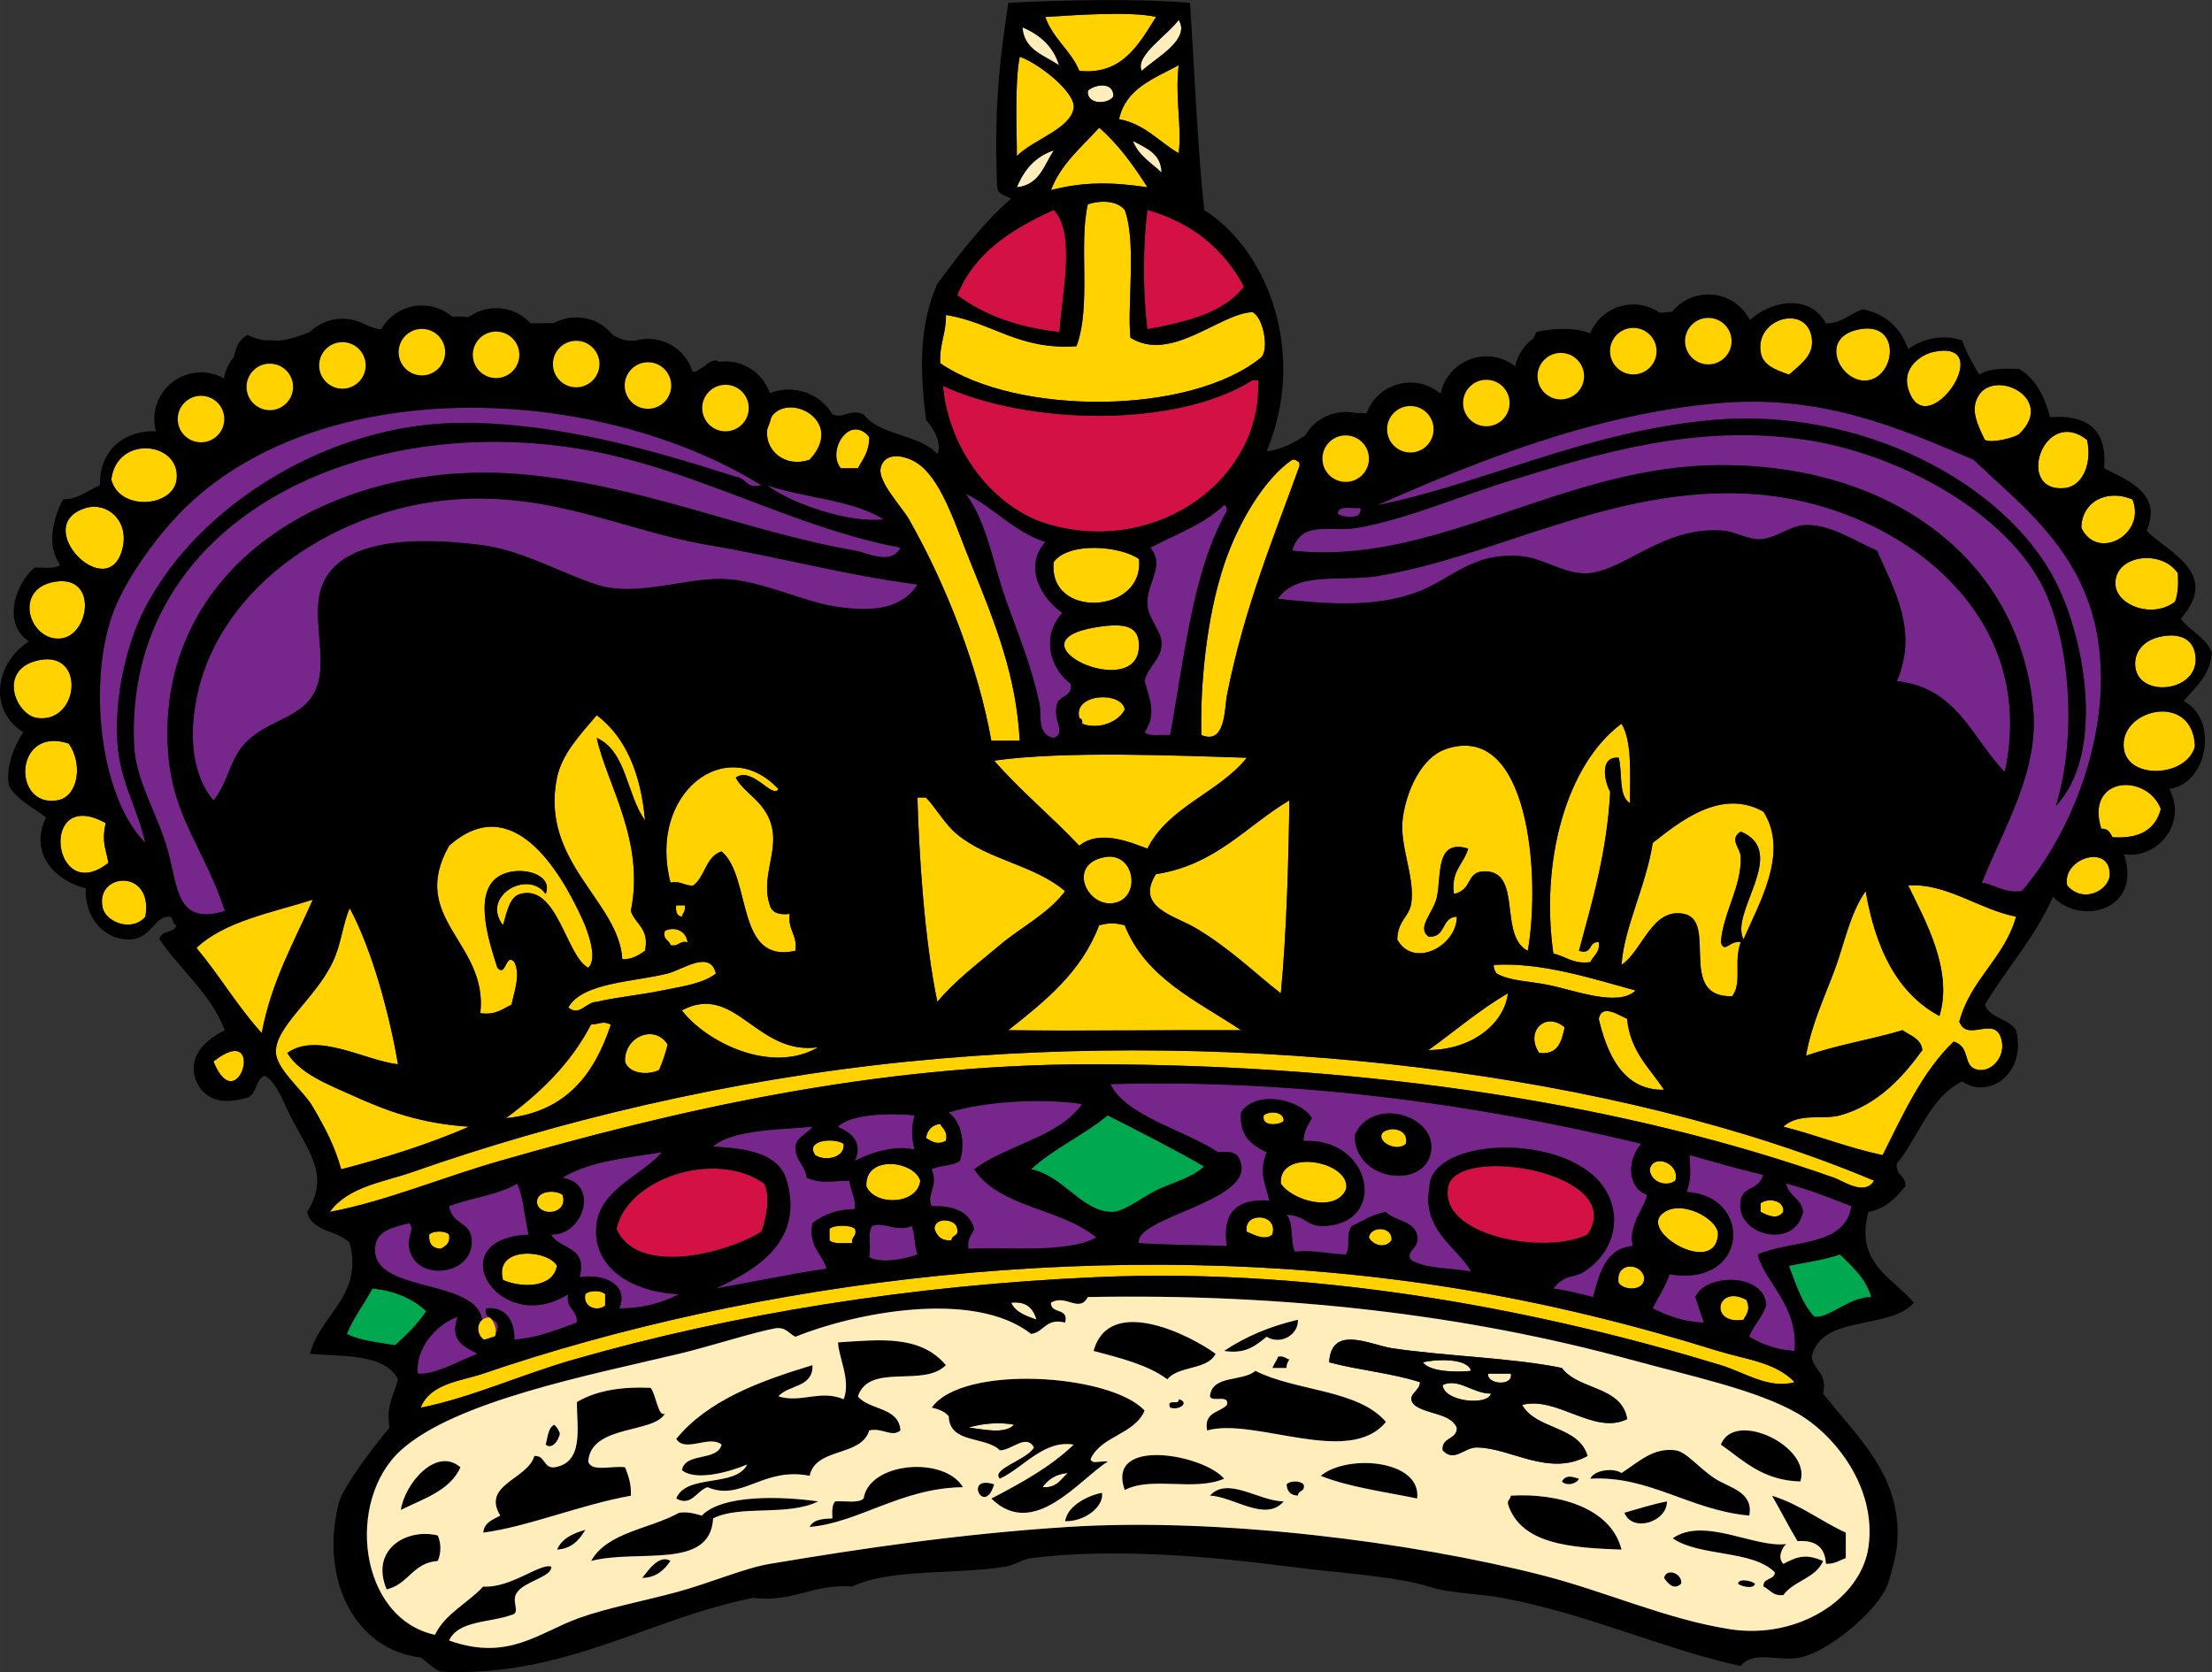 <?xml version="1.0"?>
<svg xmlns:rdf="http://www.w3.org/1999/02/22-rdf-syntax-ns#" xmlns="http://www.w3.org/2000/svg" xmlns:cc="http://web.resource.org/cc/" xmlns:xlink="http://www.w3.org/1999/xlink" xmlns:dc="http://purl.org/dc/elements/1.1/" id="Layer_1" xml:space="preserve" overflow="visible" height="249.08" viewBox="0 0 329.447 249.081" width="329.45" version="1.1" enable-background="new 0 0 329.447 249.081">
<rect x="0" y="0" width="329.447" height="249.081" fill="#333333" stroke="none"/>
<g clip-rule="evenodd" fill-rule="evenodd">
			<path d="m172.17 2.527c-2.612 4.191-5.102 8.667-11.416 8.033-1.28-3.088-3.942-4.795-5.073-8.033 3.77-0.233 12.76-0.91 16.49 0z" fill="#FFD200"/>
			<path d="m175.55 2.95c1.831 2.972-3.477 5.712-5.496 7.61-1.09-2.238 3.87-5.319 5.5-7.61z" fill="#feb"/>
			<path d="m151.87 8.447c2.779 0.951 8.317 5.286 8.033 7.61-0.381 3.117-6.125 4.774-8.456 7.188 0.03-3.409-0.36-10.766 0.43-14.798z" fill="#FFD200"/>
			<path d="m175.55 9.715c-0.571 4.98 0.497 9.008 0 13.107-2.951-1.7-4.976-4.326-8.879-5.074 1.01-4.623 5.23-6.047 8.88-8.033z" fill="#FFD200"/>
			<path d="m165.82 14.366c-0.79 1.208-3.991 1.278-3.805-0.846 1.03-0.974 3.87-1.403 3.8 0.846z" fill="#feb"/>
			<path d="m170.9 27.895c-5.383-0.793-9.478-0.833-14.375 0.423 1.521-3.975 4.591-6.401 7.188-9.301 2.86 2.496 5.1 5.612 7.19 8.878z" fill="#FFD200"/>
			<path d="m156.95 22.399c-1.448 2.217-2.15 5.179-5.497 5.496 1.06-2.604 2.74-4.589 5.5-5.496z" fill="#feb"/>
			<path d="m167.52 31.277c1.777 4.81 0.34 14.256 0.846 19.026 6.066 3.798 13.329-3.65 18.181-3.805 1.69 0.835 2.471 5.677 1.268 6.765-10.578 8.604-36.317 8.683-47.775 0.846-0.157-2.835 0.907-4.449 0.846-7.188 6.931 1.102 10.803 5.264 19.448 4.651 2.24-6.082 0.284-15.145 1.691-21.14 2.02-0.662 4.38-0.513 5.49 0.845z" fill="#FFD200"/>
			<path d="m157.79 49.458c-6.232-0.674-11.272-2.539-15.221-5.496 2.612-6.408 8.172-9.867 14.375-12.684 3.38 3.57 1.14 13.008 0.85 18.18z" fill="#D31145"/>
			<path d="m170.9 31.277c6.69 1.906 11.376 5.817 14.375 11.416-2.979 3.927-8.548 5.264-14.375 6.342-0.7-4.964-0.7-12.794 0-17.758z" fill="#D31145"/>
			<path d="m266.45 55.8c-2.24-0.763-3.94-1.492-4.229-3.382-0.768-5.042 6.85-7.145 7.61-2.114 0.36 2.348-1.14 3.607-3.38 5.496z" fill="#FFD200"/>
			<path d="m257.15 48.189c4.274 6.056-4.807 11.101-6.342 5.496-0.79-2.875 2.48-7.007 6.34-5.496z" fill="#FFD200"/>
			<path d="m245.31 48.189c3.131 2.524 1.525 8.691-1.691 8.878-5.04 0.294-5.85-9.488 1.69-8.878z" fill="#FFD200"/>
			<path d="m277.02 49.035c6.064-1.083 5.381 6.852 1.269 7.61-4.01 0.739-7.81-6.441-1.27-7.61z" fill="#FFD200"/>
			<path d="m66.046 49.035c2.405 2.622 1.026 7.117-1.691 7.61-5.882 1.069-6.298-8.851 1.691-7.61z" fill="#FFD200"/>
			<path d="m51.671 50.303c4.738-0.534 4.669 7.052 0.846 7.61-3.629 0.53-7.2-6.893-0.846-7.61z" fill="#FFD200"/>
			<path d="m88.031 50.726c2.274 2.033 1.917 6.396-0.846 7.61-5.83 0.347-7.129-9.333 0.846-7.61z" fill="#FFD200"/>
			<path d="m233.47 51.149c4.892 1.316 4.184 9.208 0 9.724-6.12 0.755-5.84-8.567 0-9.724z" fill="#FFD200"/>
			<path d="m288.01 52.417c9.777-2.032-1.196 14.193-3.806 5.496-0.94-3.171 1.93-5.105 3.81-5.496z" fill="#FFD200"/>
			<path d="m97.755 52.84c3.047 1.691 2.637 7.427-0.423 8.033-4.869 0.965-6.475-8.432 0.423-8.033z" fill="#FFD200"/>
			<path d="m40.255 53.686c5.008-1.065 6.72 7.718 1.691 8.456-4.293 0.63-7.838-7.149-1.691-8.456z" fill="#FFD200"/>
			<path d="m105.79 57.068c5.822-2.655 6.012 6.97 2.114 7.61-4.22 0.695-5.72-5.966-2.11-7.61z" fill="#FFD200"/>
			<path d="m186.54 56.645h0.846c0.7 14.437-14.623 26.018-30.864 21.563-8.516-2.336-15.252-11.224-16.066-20.717 12.51 5.808 34.68 6.356 46.08-0.846z" fill="#D31145"/>
			<path d="m217.41 61.719c0.155-4.102 6.338-6.849 7.61-2.959 1.47 4.489-4.82 7.207-7.61 2.959z" fill="#FFD200"/>
			<path d="m295.62 65.524c-1.265-2.543-1.892-4.234-1.269-5.919 1.922-5.195 12.195-0.418 6.342 5.073-0.45 0.433-3.98 1.434-5.07 0.846z" fill="#FFD200"/>
			<path d="m29.263 59.605c3.083-1.024 6.531 0.959 6.342 4.228-0.556 9.603-16.543-0.839-6.342-4.228z" fill="#FFD200"/>
			<path d="m301.12 132.75c-2.69 0.295-3.852-0.94-5.919-1.269 3.356-8.452 8.587-16.659 7.61-26.213-2.362-23.115-22.776-36.832-48.622-35.938-22.25 0.77-41.091 15.066-61.728 12.684 1.452-4.671 5.67-2.689 9.724-3.383 7.189-1.229 15.06-4.685 23.254-7.188 12.527-3.826 27.09-8.393 43.549-5.919 13.905 2.09 30.115 10.927 35.515 22.408 4.077 8.671 4.691 22.581 1.69 32.132 7.267-7.59 4.545-24.457 0-33.401-7.497-14.757-29.065-26.078-51.158-24.099-18.784 1.683-34.363 9.588-49.89 12.684 13.871-6.11 32.228-13.688 51.158-15.22 15.055-1.219 26.318 3.575 37.629 8.456 5.291 5.053 11.242 9.65 15.221 16.912 8.51 15.528 1.21 36.658-8.03 47.348z" fill="#77278B"/>
			<path d="m214.02 65.524c-0.609 0.237-1.032 0.66-1.269 1.269-12.42 0.392 1.52-13.447 1.27-1.269z" fill="#FFD200"/>
			<path d="m120.59 68.483c-3.594 1.23-6.52-1.251-6.342-4.228 0.42-7.161 12.52-2.39 6.34 4.228z" fill="#FFD200"/>
			<path d="m129.46 65.101c0.024 2.139-0.939 3.289-1.691 4.651h-2.537c-2.16-2.587 1.33-8.183 4.23-4.651z" fill="#FFD200"/>
			<path d="m204.3 64.678c0.301 2.054 0.62 3.562-0.423 5.074-3.134 0.034-3.846-2.355-5.919-3.382 0.39-2.755 4.2-2.919 6.34-1.692z" fill="#FFD200"/>
			<path d="m310.84 65.524c0.784 3.353-0.563 6.937-3.383 7.188-7.4 0.659-3.1-12.291 3.38-7.188z" fill="#FFD200"/>
			<path d="m134.12 81.59c-1.442 2.677-4.842 0.758-6.765 0.423-16.694-2.909-32.388-10.035-50.312-11.416-27.812-2.143-53.948 13.869-52.004 41.434 0.696 9.875 5.51 14.506 8.456 23.677-7.151 2.133-6.928-3.239-8.456-8.879-1.543-5.695-4.855-10.412-5.074-16.066-1.264-32.802 32.675-49.256 65.956-43.971 17.114 2.723 31.594 11.643 48.194 14.801z" fill="#77278B"/>
			<path d="m16.579 71.443c0.812-6.772 10.417-5.645 9.725 0-0.506 4.121-8.483 4.766-9.725 0z" fill="#FFD200"/>
			<path d="m151.87 110.34h-4.228c-1.95-10.939-6.65-23.101-12.261-32.978-1.005-1.769-4.661-5.602-4.228-7.61 0.569-2.641 3.954-1.988 5.919-0.423 3.359 2.675 5.316 9.176 7.61 14.798 3.59 8.787 6.7 16.623 7.19 26.213z" fill="#FFD200"/>
			<path d="m193.73 68.906c-3.893 10.846-8.375 21.397-10.993 34.669-0.366 1.855-0.173 7.466-3.805 5.919-0.204-7.007 0.694-17.333 3.382-25.368 2.142-6.401 6.082-12.889 10.147-15.644 0.67-0.124 0.72 0.395 1.26 0.418z" fill="#FFD200"/>
			<path d="m114.24 72.289c5.549 1.921 12.786 2.153 17.334 5.074-4.74 0.603-13.34-2.111-17.33-5.074z" fill="#77278B"/>
			<path d="m143.84 73.557c4.264 2.078 7.07 5.613 11.838 7.188-3.346 3.829-0.477 8.422 2.536 10.57-3.118 3.328-1.932 8.182 1.269 10.57 0.307 2.138-2.065 1.598-2.113 3.382-0.542 1.925 1.481 3.938-0.423 4.651-2.578-0.444-1.783-3.503-2.114-5.074-1.195-5.667-3.191-10.368-5.074-15.643-1.98-5.486-2.73-11.276-5.94-15.64z" fill="#77278B"/>
			<path d="m298.58 114.99c-4.85-5.015-7.12-12.61-16.065-13.53 3.212-7.418-0.337-13.529-2.96-19.448-3.704-1.629-6.885-3.865-10.569-3.805-2.406 0.039-4.356 1.966-6.766 2.114-1.782 0.109-3.65-1.103-5.496-1.269-8.916-0.801-14.81 6.034-20.294 6.342-3.327 0.187-6.545-2.231-9.725-2.537-7.615-0.731-10.577 3.611-16.066 5.497-6.354 2.183-13.233 1.605-20.294 0.846 2.721-4.159 9.521-2.523 14.798-3.382 17.627-2.871 34.924-13.411 55.387-12.261 20.92 1.175 43.42 16.968 38.05 41.433z" fill="#77278B"/>
			<path d="m317.61 74.403c2.092 5.225-5.257 9.246-7.61 4.228 0-3.714 3.6-5.905 7.61-4.228z" fill="#FFD200"/>
			<path d="m136.65 87.086c-2.669 4.12-7.8 3.826-11.416 3.382-5.645-0.692-11.827-4.13-17.757-4.228-5.748-0.095-12.851 2.734-18.603 0.846-5.723-1.878-11.136-5.153-17.335-5.919-8.997-1.111-21.081-1.24-23.676 6.342-1.411 4.121 0.601 9.819-0.423 13.952-1.351 5.454-6.723 5.256-10.57 8.879-2.774 2.612-2.603 5.737-5.074 8.879-2.479-2.859-3.442-7.339-2.959-12.261 1.827-18.619 20.566-31.21 38.897-32.555 14.696-1.079 25.381 4.692 37.629 6.765 10.88 1.837 20.02 4.407 31.29 5.916z" fill="#77278B"/>
			<path d="m12.773 75.671c3.102-0.945 6.444 1.789 5.497 5.919-2.012 8.767-13.966-3.338-5.497-5.919z" fill="#FFD200"/>
			<path d="m182.31 75.248c0.411 0.012 0.328 0.518 0.423 0.846-5.072 8.88-6.302 21.603-8.456 33.401-1.322-0.086-3.104 0.285-3.805-0.423 1.751-2.579 0.861-4.686 0-7.61 0.495-2.265 2.434-3.074 2.536-5.496 0.082-1.913-2.004-3.732-2.113-5.919-0.162-3.227 2.756-5.809 0.423-8.456 3.8-1.995 8.06-3.515 11-6.351z" fill="#77278B"/>
			<path d="m202.61 75.671c0.406 1.822-2.672 1.432-3.382 0.846 0.09-1.315 2.1-0.715 3.38-0.846z" fill="#77278B"/>
			<path d="m169.63 83.281c0.889 8.176-13.624 9.017-12.684 0.423 2.33-3.089 10.05-2.338 12.68-0.423z" fill="#FFD200"/>
			<path d="m324.37 85.396c0.083 1.633 0.015 3.115-0.423 4.228-3.336 2.595-8.692 0.58-8.879-2.537-0.26-4.339 6.76-5.423 9.3-1.691z" fill="#FFD200"/>
			<path d="m8.123 86.664c6.567-1.128 5.223 8.111 0.845 8.456-4.618 0.363-7.059-7.389-0.845-8.456z" fill="#FFD200"/>
			<path d="m163.29 93.428c4.341-0.693 6.461-0.171 6.342 2.96-0.31 8.272-19.91-0.792-6.34-2.96z" fill="#FFD200"/>
			<path d="m322.68 94.697c1.663-0.173 3.737 0.237 4.229 2.537 1.239 5.805-8.315 6.97-8.879 2.114-0.25-2.201 1.22-4.293 4.65-4.651z" fill="#FFD200"/>
			<path d="m5.163 98.502c7.676-2.276 6.833 9.27 0.423 8.456-3.19-0.41-5.83-6.85-0.423-8.458z" fill="#FFD200"/>
			<path d="m167.52 105.69c-0.908 1.877-3.926 3.055-6.342 2.114 0.068-0.492-0.094-0.752-0.423-0.846-1-3.7 6.35-4.02 6.76-1.26z" fill="#FFD200"/>
			<path d="m326.91 111.19c-1.235 4.565-9.85 5.016-10.57 0.423-0.93-5.94 10.27-8.73 10.57-0.42z" fill="#FFD200"/>
			<path d="m96.064 122.18c-2.752-3.731-2.708-10.257-7.188-12.261 1.462 6.878 7.225 15.291 5.073 25.791 0.671 2.006 2.802 2.554 2.114 5.919-0.931 0.619-1.816 1.285-3.382 1.269-0.474-8.624-12.295-14.476-9.725-27.059 0.729-3.568 3.532-6.481 5.919-9.301 4.324 3.28 6.558 8.66 7.189 15.64z" fill="#FFD200"/>
			<path d="m241.51 107.8c1.632 2.737 1.224 7.514 1.269 11.838-1.781-1.037-1.09-4.547-1.691-6.765-2.941-0.259-2.1 3.612-1.269 5.074-0.479 8.963-2.646 16.237-4.65 23.676 2.098 0.689 1.348-1.471 2.96-1.268 0.187 1.596-0.834 1.985-1.269 2.959-2.595 0.34-3.639-0.872-5.496-1.269-1.96-13.61 1.86-28.13 10.15-34.25z" fill="#FFD200"/>
			<path d="m10.237 110.76c2.139 2.984 1.461 7.921-1.691 8.456-6.788 1.15-6.478-11.16 1.691-8.46z" fill="#FFD200"/>
			<path d="m227.55 141.63c-4.386-2.209-0.768-11.777-6.342-11.838-2.941-0.032-1.738 2.701-4.65 3.382-0.51-3.469 1.473-4.446 2.113-6.765-4.927-1.511-3.96 3.957-4.65 7.188-0.515 2.409-3.077 4.517-1.269 5.919 2.659 0.263 1.865-2.927 4.229-2.959 0.025 4.313-6.426 7.83-8.879 3.382 0.125-2.979 1.853-3.348 2.113-5.497 0.502-4.128-1.855-8.469-1.268-12.684 0.55-3.945 2.74-8.897 6.342-10.147 12.43-4.3 14.24 18.79 12.27 30.03z" fill="#FFD200"/>
			<path d="m185.7 112.88c-4.201 5.242-11.646 7.238-14.798 13.53-1.928-0.66-7.004-3.054-10.147-0.423-4.098-4.358-8.751-8.161-12.684-12.684 10.62-1.51 27.79-0.73 37.63-0.43z" fill="#FFD200"/>
			<path d="m321.84 120.49c-0.775 3.03-3.11 4.5-7.188 4.228-0.367-0.619-0.633-1.34-1.69-1.269-2.4-7.8 6.73-8.35 8.88-2.96z" fill="#FFD200"/>
			<path d="m136.65 118.8h1.268c1.667 1.776 2.797 3.972 4.651 5.496 4.7 3.864 11.481 4.53 16.066 8.456-2.552 3.407-6.518 5.314-9.724 8.033-3.222 2.732-6.594 5.217-9.301 8.456-1.94-9.23-2.75-22.08-2.97-30.45z" fill="#FFD200"/>
			<path d="m192.04 119.22c-0.094 8.258-0.411 19.856-1.269 28.75-3.745-2.881-7.492-6.649-12.684-9.725-3.153-1.868-9.057-3.066-5.919-8.033 8.92-1.36 13.41-7.16 19.87-10.99z" fill="#FFD200"/>
			<path d="m259.69 139.94c-2.159-4.045 6.842-13.041-0.423-16.066-1.818 1.169-0.038 2.406 0 3.805 0.122 4.463-2.608 8.189-2.96 12.684 0.538 1.792 1.379-0.395 2.96 0-1.105 2.92 0.265 5.976-1.269 8.033-8.283 0.276-2.071-11.219-7.188-12.261-4.772-0.973-6.113 5.432-9.302 7.61 0.367-5.575 3.68-11.807 4.651-18.18 3.79-2.965 10.111-8.268 16.488-4.651 3.91 6.16-0.79 13.85-2.96 19.03z" fill="#FFD200"/>
			<path d="m15.733 122.6c-0.576 2.766-0.065 3.501 0.422 5.919-8.372 6.66-10.456-11.48-0.422-5.92z" fill="#FFD200"/>
			<path d="m164.56 127.68c4.378-0.789 5.42 5.721 1.69 6.765-4.18 1.17-7.55-5.71-1.69-6.76z" fill="#FFD200"/>
			<path d="m307.88 131.9c-0.832-4.017 6.319-6.291 6.342-1.691 0.02 2.34-3.88 4.53-6.34 1.69z" fill="#FFD200"/>
			<path d="m21.652 136.55c-1.997 2.365-5.841 0.801-6.342-1.269-1.286-5.31 7.617-6.03 6.342 1.27z" fill="#FFD200"/>
			<path d="m300.27 136.55c-1.772 6.26-6.775 9.291-8.456 15.643 1.248 3.269 5.54-1.308 6.342 2.96 0.435 2.311-1.472 4.459-3.382 4.228-2.702-0.326-1.015-3.354-3.806-4.228-4.667 4.493-7.515 10.806-10.569 16.912-5.247-1.095-9.729-2.956-14.798-4.229 2.327-2.145 5.889-0.981 8.456-1.691 5.622-1.554 9.382-5.749 12.261-9.724-0.215-1.758-1.812-2.134-2.959-2.96-4.666 1.395-9.903 2.218-14.375 3.806 0.768-4.498 2.669-8.536 4.228-12.684 1.479-3.94 2.258-8.397 4.65-11.838 1.459 8.407 4.586 15.145 10.993 18.603 2.096-6.847-2.197-14.359-4.651-19.448 5.65-0.4 10.53 3.56 16.07 4.65z" fill="#FFD200"/>
			<path d="m46.597 134.02c-2.81 6.351-6.167 12.153-7.61 19.871-3.562-3.907-6.316-8.622-9.724-12.684 4.196-3.98 11.124-5.23 17.334-7.19z" fill="#FFD200"/>
			<path d="m100.72 134.86h1.269c0.179 0.884-0.29 1.12-0.423 1.691-0.75-0.1-0.97-0.72-0.85-1.69z" fill="#FFD200"/>
			<path d="m52.094 135.28c3.436 6.438 5.954 16.018 7.188 23.253-4.907-0.54-11.979-4.895-16.489-1.69 1.877 3.109 6.111 4.709 9.725 6.342 5.11 2.309 10.078 4.168 17.334 4.65-5.899 2.558-12.319 4.593-19.026 6.342-1.034-3.616-2.333-6.032-4.228-9.301-1.374-2.37-5.337-5.504-5.496-8.033-0.241-3.823 5.877-8.071 8.456-13.53 1.33-2.81 1.491-5.73 2.536-8.03z" fill="#FFD200"/>
			<path d="m184.85 153.46c-9.871-0.05-24.758 0.145-34.669 0 5.424-4.3 10.861-8.588 13.53-15.644 1.681-0.368 2.124-0.368 3.805 0 3.1 7.89 10.74 11.24 17.33 15.64z" fill="#FFD200"/>
			<path d="m102.41 140.36c-1.293-0.307-1.244 0.729-2.537 0.423-0.18-0.807-1.208-0.765-0.846-2.114 1.473-0.72 3.173-0.03 3.383 1.69z" fill="#FFD200"/>
			<path d="m106.63 145.01c-1.92 1.557-5.287 1.966-8.033 2.537-3.23 0.672-6.656 0.971-9.724 1.691-1.613 0.018-2.542 2.224-4.228 0.846 2.079-3.779 9.907-3.803 14.798-5.074 2.357-0.62 6.297-3.58 7.187-0.01z" fill="#FFD200"/>
			<path d="m243.62 147.55c-2.648 2.509-8.978-0.02-13.106-0.846-2.834-0.567-5.656-0.569-7.61-1.691-0.224-0.34-0.441-0.686-0.423-1.268 7.09-0.45 14.82 2.08 21.14 3.81z" fill="#FFD200"/>
			<path d="m224.59 147.97c-0.554 4.547-5.373 8.417-11.838 8.456 3.95-2.83 7.56-5.98 11.84-8.46z" fill="#FFD200"/>
			<path d="m121.86 156c-7.025 4.113-16.741-0.824-20.294-5.496 7.97-4.22 11.09 6.78 20.29 5.5z" fill="#FFD200"/>
			<path d="m242.35 151.77c0.459 4.896 3.383 7.329 5.496 10.57-6.644 0.159-8.74-6.479-9.724-10.57 0.41-2.33 3.04-0.51 4.22 0z" fill="#FFD200"/>
			<path d="m90.991 152.62c-2.455 7.411-6.685 13.046-15.644 13.952 5.114-3.765 9.646-8.11 12.684-13.952 1.547-0.09 1.622-0.58 2.96 0z" fill="#FFD200"/>
			<path d="m233.05 153.04c-0.467 2.069-0.941 4.132-3.805 3.806-2.14-3.19 0.93-6.26 3.81-3.81z" fill="#FFD200"/>
			<path d="m99.447 155.58c-0.317 1.374-0.766 2.616-1.269 3.805-1.86 0.893-4.593 0.466-5.073-1.269-0.13-3.71 4.39-5.6 6.342-2.53z" fill="#FFD200"/>
			<path d="m279.14 175.87c-1.404 2.34-4.618 0.037-5.919-0.423-30.632-10.819-68.509-16.912-110.77-16.912-32.395 0-62.125 6.969-87.941 14.376-8.773 2.517-17.059 6.045-25.368 7.609 2.712-3.786 8.119-4.463 12.261-5.919 21.473-7.545 46.774-13.734 73.989-16.489 50.17-5.08 105.6 1.69 143.75 17.75z" fill="#FFD200"/>
			<path d="m31.799 158.12c8.019-6.29 3.703 9.04 0 0z" fill="#FFD200"/>
			<path d="m244.47 170.38c-2.021 2.188-2.266 6.425 0.846 7.61-0.219 1.768-2.899 4.56-2.114 7.61-4.111 0.398-4.948 4.071-5.919 7.61-1.924-0.473-3.8-0.993-5.919-1.269 1.826-2.241 3.082-1.494 4.65-2.537 5.443-3.619 5.653-10.053 1.691-13.952-6.307-6.206-22.062-5.802-24.522 0-0.233 0.551-0.515 2.812-0.423 3.806 0.449 4.864 4.749 7.117 6.342 10.146-2.978-0.545-6.676-0.371-8.879-1.691-1.102-1.313 1.433-1.698 0.846-3.805-0.562-2.115-3.334-2.021-4.65-3.383-2.036 0.36-3.43 1.362-5.073 2.114-1.005 1.613-0.066 2.541-0.846 4.229-2.633-0.045-4.654-0.701-7.61-0.423-0.749-1.507-0.145-4.366-1.269-5.497 2.932 0.134 2.958 1.762 5.496 1.691 9.684-0.267 7.329-13.233-2.959-12.684 0.053-1.497 0.694-2.406 1.268-3.383-1.72-2.858-8.434-4.285-10.569-0.846-0.297 3.538 1.62 4.862 3.805 5.92-1.125 3.091-0.338 4.228 0.423 7.188-4.695-0.327-7.105 1.632-6.342 6.765-3.631-0.128-8.747-0.136-13.106-0.423-0.644-3.846 16.687-6.114 15.221-11.839-0.368-1.438-1.021-1.948-3.383-1.69-5.112-3.356-13.754-5.396-16.066-10.147 28.28-0.8 55.06 3.1 79.05 8.86zm-31.29 0.84c0.455-5.225-8.906-7.883-11.415-2.114-0.02 7.04 10.89 8.18 11.42 2.11z" fill="#77278B"/>
			<path d="m161.18 164.46c-3.565 5.031-11.176 6.018-16.066 9.724 3.738 5.705 13.054 5.832 18.181 10.147-4.336 2.448-13.933 1.348-19.026 1.691-0.249-1.518 0.491-2.046 0.845-2.96-0.76-2.896-3.624-3.504-6.342-3.382-0.823-1.778 1.091-3.023 0-5.497 1.198-0.634 3.192-0.472 4.228-1.268 0.737-2.202 0.423-5.706-1.691-7.188 5.18-1.6 13.55-2.2 19.88-1.26z" fill="#77278B"/>
			<path d="m136.23 166.15c-0.485 1.747-0.485 3.327 0 5.074-3.226-0.707-6.948 0.659-8.879 1.691 1.275-2.851-0.646-4.207-2.537-5.074 2.08-2.06 8.39-1.98 11.42-1.69z" fill="#77278B"/>
			<path d="m191.19 167c-0.67 0.62-3.357 0.873-2.96-0.846 0.75-0.7 3.1-0.61 2.96 0.85z" fill="#FFD200"/>
			<path d="m201.76 169.11c2.509-5.769 11.87-3.11 11.415 2.114-0.53 6.07-11.44 4.93-11.42-2.11zm4.23-0.42c-1.126 1.262 1.959 2.979 3.383 1.691 0.48-2.11-2.13-2.64-3.38-1.69z"/>
			<path d="m179.36 173.76c-1.877 1.697-4.264 2.258-6.766 3.383-1.991 0.896-5.061 3.318-6.765 3.382-4.581 0.171-7.429-5.436-12.261-6.342 3.37-3.113 7.879-5.087 11.416-8.033 4.86 2.46 9.72 4.93 14.38 7.61z" fill="#00A94F"/>
			<path d="m121.01 167.84c-0.706 1.127-2.285 1.379-2.537 2.96-0.03 2.144 1.495 2.732 1.691 4.65 2.281 0.914 3.43 0.489 6.342 0.423 0.193 1.497 0.94 2.442 0.845 4.229-2.354 0.034-4.464 0.633-6.342 2.113-0.62 3.579 1.45 4.47 2.114 6.765-5.655 0.828-10.987 1.979-16.489 2.96 5.512-2.592 13.233-6.691 10.57-16.066-1.113-3.916-5.468-4.812-10.993-5.073 3.01-2.66 10.97-2.53 14.81-2.96z" fill="#77278B"/>
			<path d="m140.04 167.42c0.375 0.752 1.18 1.075 0.846 2.537-1.299 0.601-1.901 0.189-2.96-0.423 0.18-1.23 0.88-1.94 2.11-2.12z" fill="#FFD200"/>
			<path d="m209.37 170.38c-1.424 1.288-4.509-0.43-3.383-1.691 1.25-0.95 3.86-0.42 3.38 1.69z" fill="#FFD200"/>
			<path d="m125.66 170.38c0.241 2.107-2.735 2.66-4.228 1.691-1.58-2.22 2.71-2.66 4.23-1.69z" fill="#FFD200"/>
			<path d="m98.601 171.65c-2.917 3.37-9.02 5.459-9.724 10.569-0.872 6.325 4.919 10.28 12.261 10.57-2.422 1.242-5.22 2.108-8.878 2.113 1.446-3.369-2.012-5.249-5.919-4.65 1.238-4.761-3.005-4.041-4.228-6.342 4.818 0.165 7.232-7.611 1.691-8.456 3.792-2.41 9.445-2.95 14.795-3.8z" fill="#77278B"/>
			<path d="m251.65 172.07c3.634 1.017 7.229 2.073 10.992 2.959-0.841 2.439-2.994 1.609-3.382 3.806-0.913 5.165 8.067 7.487 9.301 1.69-0.232-2.021-2.173-2.336-2.536-4.228 3.451 0.918 6.586 2.151 9.724 3.383-0.899 6.146-9.088 5.004-13.952 7.188 0.913 4.049 6.058 7.45 5.497 14.375-2.789-0.171-4.891-1.029-6.765-2.114 0.663-1.732 1.942-2.85 2.536-4.65-0.146-4.837-8.968-4.888-10.569-1.269 0.414 1.276 0.863 2.519 1.269 3.805-3.135-0.106-5.438-1.045-7.61-2.114 0.849-1.687 1.868-3.204 2.536-5.073 11.805 1.994 12.485-11.705 2.537-12.261 0.66-2.25 0.56-2.61 0.42-5.51z" fill="#77278B"/>
			<path d="m249.54 175.87c-1.5 1.087-3.793 0.044-3.805-1.691 0.5-2.39 4.53-0.93 3.8 1.69z" fill="#FFD200"/>
			<path d="m137.08 175.87c-0.407 3.606-6.753 3.826-8.033 0.846-0.27-4.74 7.06-3.85 8.03-0.85z" fill="#FFD200"/>
			<path d="m200.5 177.14c-1.569 3.646-8.176 1.628-9.725-0.846-0.36-5.34 10.51-3.3 9.72 0.85z" fill="#FFD200"/>
			<path d="m236.43 183.91c-6.382 3.127-22.287 0.153-20.717-7.188 1.37-6.36 26.98-2 20.72 7.19z" fill="#D31145"/>
			<path d="m113.82 176.3c1.027 2.033 0.233 5.472-0.423 7.188-4.958 3.116-18.395 6.771-21.562-0.423 1.54-7.45 14.552-11.93 21.982-6.77z" fill="#D31145"/>
			<path d="m78.729 183.91c-13.449 0.584-4.492 15.431 5.919 8.879-0.468 2.3 1.436 2.229 1.268 4.228-2.905 1.041-5.66 2.232-9.301 2.537 0.111-1.959-0.748-5.05-4.228-4.651-0.378 2.07 2.241 1.142 1.691 3.383-0.884 0.243-1.207 1.048-2.537 0.846 3.083-9.604-16.655-5.539-15.643-13.529 0.273-2.159 2.418-2.776 5.073-3.383 0.891 0.94-0.445 2.039 0 3.806 1.029 5.044 9.587 3.955 9.302-1.269-0.157-2.868-2.856-2.157-3.382-5.073 3.235-1.275 7.369-1.651 10.147-3.383 0.903 1.89 1.024 4.54 1.691 7.59z" fill="#77278B"/>
			<path d="m83.803 177.99c0.886 2.914-3.367 3.316-3.805 1.269-0.26-1.89 2.655-2.11 3.805-1.27z" fill="#FFD200"/>
			<path d="m265.6 180.52c-0.889 1.182-2.166 0.615-3.383 0v-1.268c1.1-0.88 3.61-0.47 3.38 1.27z" fill="#FFD200"/>
			<path d="m247.42 180.95c2.611-2.61 8.611 0.617 8.456 2.96-0.4 6.13-11.31-0.11-8.46-2.96z" fill="#FFD200"/>
			<path d="m189.5 183.91c-1.097 0.973-2.796-0.016-3.805-0.423-0.58-3.04 4.79-2.79 3.8 0.42z" fill="#FFD200"/>
			<path d="m142.57 183.06c0.308 1.153-0.84 0.852-0.846 1.691-1.551 0.142-2.169-0.649-2.537-1.691 0.03-1.87 3.3-1.5 3.39 0z" fill="#FFD200"/>
			<path d="m135.81 182.64c0.464 1.228 0.382 3.001 0.846 4.229-1.74 0.632-5.189 1.415-7.188 0.423 0.347-2.271-0.326-3.229 0.423-4.651 1.73-0.72 3.56 0.95 5.92 0z" fill="#77278B"/>
			<path d="m127.35 183.06c0.35 1.195-0.596 1.096-0.423 2.114-1.218-0.051-2.768 0.23-3.382-0.423v-1.691c0.68-0.63 3.12-0.63 3.8 0z" fill="#FFD200"/>
			<path d="m207.26 184.75c-0.918 1.28-2.742 0.791-3.383-0.423 0.25-1.75 3.58-1.69 3.38 0.42z" fill="#FFD200"/>
			<path d="m66.892 183.91c0.2 1.328-0.527 1.728-1.269 2.114-1.189-0.079-1.801-0.735-1.691-2.114 0.564-0.61 2.395-0.61 2.96 0z" fill="#FFD200"/>
			<path d="m82.958 188.56c-0.56 3.312-5.2 3.334-8.033 2.114-1.381-5.14 6.725-4.54 8.033-2.11z" fill="#FFD200"/>
			<path d="m274.06 186.87c1.83 1.833 3.841 3.487 4.65 6.342-3.474 0.055-6.138 3.157-8.456 2.959-1.849-1.956-2.766-4.844-3.805-7.61 2.6-0.51 5.31-0.9 7.62-1.69z" fill="#00A94F"/>
			<path d="m267.3 205.89c-3.82 1.09-7.456-1.461-10.993-2.537-25.339-7.71-58.591-14.62-93.015-13.106-27.657 1.216-54.139 5.475-77.794 12.261-7.981 2.29-15.248 5.674-22.831 7.188 1.401-3.651 6.096-3.977 9.301-5.074 39.835-13.636 93.361-21.072 145.02-12.684 13.811 2.242 26.755 5.517 38.896 9.302 3.95 1.24 8.56 1.64 11.4 4.65z" fill="#FFD200"/>
			<path d="m244.89 190.25c0.187 2.124-3.015 2.055-3.806 0.846-0.49-3.14 3.31-3.05 3.81-0.85z" fill="#FFD200"/>
			<path d="m55.476 191.94c3.451 0.354 6.051 1.56 8.033 3.382-1.309 1.933-2.933 3.551-4.651 5.074-2.527-0.433-5.245-0.675-7.188-1.691 1.026-2.49 2.588-4.46 3.806-6.76z" fill="#00A94F"/>
			<path d="m90.145 192.79v1.691c-1.182 0.97-3.363 0.232-2.959-1.691 0.564-0.61 2.395-0.61 2.959 0z" fill="#FFD200"/>
			<path d="m260.11 193.63c0.601 1.299 0.189 1.901-0.423 2.959-5.21 0.85-4.05-5.37 0.42-2.96z" fill="#FFD200"/>
			<path d="m150.6 194.05c2.378-0.265 3.306 0.922 3.805 2.536-1.54-0.56-3.14-1.08-3.8-2.54z" fill="#feb"/>
			<path d="m68.16 196.17c-1.175 3.563 0.789 4.31 2.959 5.497-2.699 1.02-6.328 3.181-8.878 2.959-0.406-3.57 2.565-7.27 5.919-8.46z" fill="#77278B"/>
			<path d="m193.31 196.59c0.141 2.267-2.645 3.823-4.651 2.537-1.579 1.239-3.011 2.626-6.342 2.114 3.11-2.1 6.76-3.66 10.99-4.65z"/>
			<path d="m181.05 201.66c-1.208 2.455-5.569 1.759-7.188 3.805-2.911-2.162-6.981-3.166-10.992-4.228 2.33-8.46 14.47-2.31 18.18 0.43z"/>
			<path d="m140.88 203.36c-3.345 3.413-11.379-0.427-13.107 4.651 1.703 2.102 6.079 1.531 6.342 5.073-1.316 1.104-2.68-0.45-4.65 0-1.214 4-7.962 2.467-8.879 6.765-6.918-1.388-10.132 3.876-15.221 1.691-1.645 0.569-2.421 2.953-4.651 1.691 1.465-3.75 8.842-1.588 10.57-5.074-2.173 0.944-7.589 2.622-9.725 0.846 0.517-2.725 5.243-1.24 5.919-3.805-1.846-1.495-5.437 1.272-6.765-0.846 4.696-5.733 12.289-8.57 20.294-10.993 0.139 3.381-3.584 2.898-5.074 4.651 3.408 1.045 6.153-1.041 9.725 0.423 1.094-2.852-0.772-6.215-0.846-8.456 6.19-0.39 12.22-1.17 16.07 3.39z"/>
			<path d="m190.35 202.09c0.884-0.18 1.12 0.289 1.691 0.422-0.224 0.341-0.441 0.687-0.423 1.269h-2.114c0.21-0.63 0.62-1.07 0.84-1.69z"/>
			<path d="m219.1 204.2c-1.469 0.207-6.105 0.285-7.188-1.269 1.69-0.42 6.58-0.75 7.19 1.27z" fill="#feb"/>
			<path d="m206.41 211.81c-5.476 6.74-19.485-0.706-26.636 1.269-0.53-2.784 1.885-2.625 2.959-3.805 0.39-1.658-2.229-0.308-2.536-1.269 0.268-3.256 4.907-2.139 6.765-3.806 5.98 3.05 15.3 2.74 19.45 7.61z"/>
			<path d="m221.64 204.62h3.382c0.38 1.97-3.64 1.6-3.38 0z" fill="#feb"/>
			<path d="m222.06 207.58c-0.47 1.9-7.097 1.186-7.188-1.269 2.37-1.1 4.51 1.32 7.19 1.27z" fill="#feb"/>
			<path d="m175.55 208.43c1.615 0.394 0.31 1.699-1.269 1.269-0.66-1.51 1.44-0.26 1.27-1.27z"/>
			<path d="m151.03 212.23c-1.398 1.484-4.664 0.652-6.765 0.423 2.01-0.64 4.85-0.83 6.77-0.42z" fill="#feb"/>
			<path d="m82.535 212.23c0.395 0.31 0.641 0.769 0.846 1.269-0.148 1.172-1.266 2.488-2.114 1.691 0.311-1.09 0.335-2.48 1.268-2.96z"/>
			<path d="m268.14 220.69c-5.62-0.158-8.451-3.106-11.839-5.496 2.05-5.27 13.57 0.35 11.84 5.5z"/>
			<path d="m260.53 225.76c-8.826-0.788-14.912-5.99-23.677-5.496 0.496-1.25 3.378-1.705 4.65-0.846 2.672-1.744 4.716-3.811 8.033-3.382 1.656 0.214 3.326 2.537 5.919 4.228 2.08 1.36 5.76 1.95 5.08 5.5z"/>
			<path d="m182.31 220.27c-4.453 1.939-10.774-0.413-14.798 1.691-2.86-8 11.8-5.31 14.8-1.69z"/>
			<path d="m68.583 218.58c-1.58 3.493-5.485 4.662-8.878 6.342 0.582-3.95 5.313-9.48 8.878-6.34z"/>
			<path d="m211.06 223.23c-4.899-1.02-10.149-1.688-14.375-3.383 4.06-3.35 15.09-2.35 14.38 3.38z"/>
			<path d="m143.42 221.54c-9.205 0.107-15.534 5.31-22.831 5.919 0.479-1.071 1.874-1.227 3.382-1.269-0.056-1.042-0.064-2.037 0.423-2.536 1.436-0.115 3.428 0.327 4.228-0.423 0.86-5.49 12.06-6.35 14.8-1.69z"/>
			<path d="m159.06 219.42c-1.064 0.909-1.666 2.279-3.805 2.114 0.84-1.13 1.96-1.98 3.8-2.11z" fill="#feb"/>
			<path d="m235.16 220.27c-0.357 0.811-1.854 1.145-2.537 0.423 0.6-1.05 1.46-0.75 2.54-0.42z"/>
			<path d="m148.07 221.11c-1.48 4.91-4.63-1.5 0 0z"/>
			<path d="m194.15 221.11c0.308 1.153-0.841 0.851-0.846 1.691-1.076-0.052-1.64-0.615-1.691-1.691 0.55-0.57 2-0.57 2.54 0z"/>
			<path d="m191.19 223.65c-2.684 3.191-7.542-0.756-10.992-0.846 2.63-2.94 7.33 0.85 10.99 0.85z"/>
			<path d="m164.14 222.38c0.301 1.957-2.418 4.27-5.497 4.228 0.36-2.6 4.11-4.05 5.5-4.23z"/>
			<path d="m241.51 230.84c-7.623-0.27-14.99-0.794-16.912-6.765-0.119-0.684 0.4-0.729 0.423-1.269 6.92-0.42 14.9 1.71 16.49 8.03z"/>
			<path d="m263.91 222.8c4.197 1.299 7.224 3.769 10.993 5.496v3.805c-0.94 0.329-1.649 0.889-2.96 0.846-0.111-2.425-1.504-3.569-4.228-3.382-1.32-2.19-2.49-4.55-3.8-6.77z"/>
			<path d="m121.86 223.65c-4.565 2.28-11.581 0.474-15.644 2.536-0.419 7.749-11.165 4.525-18.18 6.342 2.433-4.331 8.783-4.746 13.106-7.188 1.454-0.185 2.37 0.167 3.382 0.423 3.06-3.15 11.73-2.89 17.33-2.11z"/>
			<path d="m248.27 223.65c0.061 3.041-5.149 4.723-6.342 1.69 2.09-0.59 4.1-1.25 6.34-1.69z"/>
			<path d="m87.186 227.88c-0.899 1.496-1.986 2.806-4.228 2.96 0.718-1.68 2.37-2.42 4.228-2.96z"/>
			<path d="m266.03 229.99c-0.64 0.597-1.336 2.054-0.423 2.959 2.093-1.119 3.406-1.527 5.919-0.423-1.083 2.581-4.387 2.941-5.919 5.074-1.597 0.187-1.985-0.834-2.96-1.269-0.111-1.38 1.641-0.896 1.691-2.114-3.378-3.387-11.229-2.301-15.221-5.073 4.63-3.29 12.29 1.49 16.91 0.84z"/>
			<path d="m65.2 228.72c0.521 1.195 0.521 2.609 0 3.805-3.713 0.233-4.384 3.508-7.61 4.229-2.518-5.95 2.984-9.17 7.61-8.03z"/>
			<path d="m99.87 232.53c-0.937 1.318-2.048 2.462-4.228 2.537 0.868-1.12 2.565-3.62 4.228-2.54z"/>
			<path d="m250.38 235.91c-1.077 1.084-2.051-0.095-2.537-0.846 0.35-1.6 2.8-0.64 2.54 0.85z"/>
			<path d="m258.84 235.91c0.178-0.941 2.243-0.331 2.536 0-0.18 0.94-2.25 0.33-2.54 0z"/>
			<path d="m21.652 125.56c-7.018-7.148-8.576-24.646-4.651-34.669 1.917-4.895 6.636-11.508 10.993-15.644 20.687-19.635 60.929-18.046 85.405-2.959-2.284 0.593-2.241-1.142-3.805-1.268-12.322-3.939-26.179-8.007-40.588-8.033-19.911-0.037-39.4 12.242-47.353 27.481-2.615 5.01-4.316 12.119-4.228 18.603 0.088 6.99 2.743 10.24 4.221 16.49z" fill="#77278B"/>
			<path d="m109.59 115.84c1.236 2.473 4.892 3.685 5.497 8.033 0.498 3.578-1.73 7.189-0.423 10.993 0.32 1.089 1.35 1.469 2.959 1.269-0.332 2.446 1.178 3.05 0.846 5.496-8.985 2.031-6.461-10.979-10.993-14.798-2.376 0.725-2.43 3.771-4.228 5.074-1.361 0.093-1.789-0.748-3.382-0.423-3.444-13.271 8.235-22.315 16.066-13.952-0.82 1.6-3.95-3.47-6.35-1.69z" fill="#FFD200"/>
			<path d="m74.925 137.82c-3.364-4.304 3.689-8.386 6.342-4.65 1.194-2.871-3.402-4.2-6.342-2.96-4.701 1.983-2.241 9.61-0.846 13.953 1.334 1.485 1.203-2.331 2.537-0.846 0.948 2.006-0.049 4.395-0.423 6.342-1.354 0.619-2.349 1.597-4.651 1.268 1.193-10.549-10.831-14.043-4.65-24.944 9.279-8.234 16.424 3.42 19.871 10.993 1.039 2.282 2.202 5.976 0.846 7.188-3.327-1.798-4.606-12.569-10.147-10.993-1.504 0.43-1.938 2.49-2.537 4.65z" fill="#FFD200"/>
			<path d="m153.99 215.62c-1.134-2.121-3.357 0.475-5.074 0.423-2.104-2.124-7.511-0.945-7.61-5.074-0.593-0.675-1.457-1.08-2.537-1.268 4.497-6.492 26.635-5.088 31.71 0.422-1.5 3.574-6.418 3.729-8.033 7.188 0.053 0.935 1.793 0.18 2.537 0.423-4.246 2.645-11.009 11.69-17.335 5.497 4.445-2.319 8.817-4.712 12.261-8.033-4.433-0.766-7.513 3.477-10.993 5.073-1.46-1.4 4.11-2.85 5.06-4.65zm-9.73-2.96c2.101 0.229 5.367 1.062 6.765-0.423-1.91-0.42-4.75-0.23-6.76 0.42zm11 8.88c2.139 0.165 2.74-1.205 3.805-2.114-1.84 0.12-2.96 0.97-3.8 2.11z"/>
			<path d="m99.024 210.54c-1.483 3.029-11.069 1.613-11.416 7.188 0.489 1.625 3.704 0.524 5.497 0.846 0.457 1.234 0.946 2.437 0.845 4.229-7.538 1.353-15.361 4.635-21.985 5.496 0.145-1.547 1.448-1.935 2.537-2.537-2.822-4.619 4.092-5.395 5.073-8.878 1.667-0.117 1.293 1.808 2.959 1.69 4.48-0.67 3.367-5.919 3.382-9.724 2.74-1.629 6.405-2.333 10.993-2.114 0.79 0.91 1.129 4.47 2.115 3.79z"/>
			<path d="m177.24 0.414c0.525 7.859 1.168 22.332 2.114 30.864 9.979 6.424 15.183 21.942 9.301 35.938 6.179-0.685 8.732-6.918 15.644-5.497 1.768-2.895 6.169-5.201 10.57-2.959 1.79-2.823 6.088-5.045 10.992-3.382 0.88-2.081 2.073-3.846 2.96-5.919 2.484-0.637 6.515-0.718 8.456 0.423 2.285-0.251 2.567-2.506 3.805-3.805 7.28 2.03 13.729-2.285 19.449 1.691 3.167-3.05 9.103-4.033 11.415 0.423 2.487-0.05 3.56-1.514 5.496-2.114 3.521 0.707 5.639 2.818 6.765 5.919 1.844-1.353 4.967-2.387 8.033-1.269 0.664 1.873 1.582 3.492 2.537 5.074 1.351-0.905 3.578-0.932 5.919-0.846 2.508 1.438 3.798 4.094 4.65 7.188 5.625-0.41 8.521 1.908 8.033 7.61 3.669 1.849 8.711 3.847 6.343 9.301 3.009 3.186 11.118 6.233 5.073 13.107 1.389 1.852 3.734 2.749 4.65 5.073-0.321 3.483-2.491 5.119-4.228 7.188 5.234 2.681 3.679 12.262-2.114 13.106 2.768 5.373-2.008 10.491-6.765 9.724 2.77 8.263-6.33 10.746-10.569 6.342-2.688 6.05-6.861 10.615-10.147 16.066 0.759 2.06 3.59 2.047 4.65 3.805 1.614 6.627-4.233 10.356-8.033 7.61-4.887 2.441-6.42 8.236-9.724 12.261-0.261 1.812 1.376 1.725 1.268 3.383-1.432 1.669-2.854 3.347-5.496 3.805-2.127 7.645 3.687 9.812 6.765 13.53-3.613 4.137-13.803 1.699-15.221 8.033 0.282 2.113 2.391 2.401 1.691 5.496 5.058 6.494 12.068 12.38 10.993 22.831-0.14 1.353-1.059 5.124-1.691 6.342-1.991 3.832-8.563 9.25-12.684 10.146-3.181 0.692-6.964-1.162-8.879 1.269-11.521-2.507-22.761-7.77-35.515-10.146-3.62-0.675-7.6-0.62-10.993-1.691-4.922-1.554-13.504-2.02-20.717-2.96-11.266-1.468-25.939-2.849-38.475-1.269-1.314 0.166-2.489 1.064-3.805 1.269-8.001 1.244-17.039 0.231-22.831 2.96-5.946-0.449-8.592 2.4-14.798 1.691-15.774 3.176-28.055 11.879-46.507 10.992-1.173-0.519-1.978-1.404-2.959-2.114-9.573-1.116-15.063-11.251-12.261-22.83 0.673-2.781 5.961-9.441 7.61-11.416-0.556-3.374 0.72-4.917 1.269-7.188-2.019-3.958-8.676-3.369-13.107-3.805 1.437-5.769 7.974-8.633 5.919-16.489-1.717-1.947-5.704-1.624-6.342-4.651 3.259-5.199 0.527-8.587-2.114-13.529-1.388-2.598-2.296-5.678-4.228-6.765-1.492 0.622-1.092 3.137-2.959 3.383-1.965 0.489-4.892 0.98-6.765-1.691-2.465-4.165 0.987-7.095 3.805-8.456-2.186-5.565-6.584-8.918-9.725-13.529 0.107-1.444 2.24-0.861 2.537-2.114-0.799-0.047-0.293-1.397-1.269-1.268-2.099 0.091-2.563 3.181-5.497 3.382-3.657 0.251-6.953-2.897-6.765-7.61-4.391-1.081-8.538-5.073-5.919-10.57-1.908-1.474-4.237-2.528-5.497-4.651-0.575-2.736 0.748-5.968 2.114-8.033-5.385-3.387-4.041-10.444 0.846-13.529-3.965-2.572-2.109-8.553 0.845-10.993 1.323-0.086 3.104 0.285 3.805-0.423-2.116-2.839-1.02-7.01 0.423-9.724 2.452-0.085 3.688-1.387 5.497-2.114-0.128-5.578 4.073-8.281 8.456-8.033 1.797-3.99 4.902-9.228 10.57-6.765 1.247-2.294 0.189-6.092 2.959-7.61 6.026 2.954 10.609-2.292 15.644-2.114 1.33 0.047 2.812 1.268 4.228 1.268 4.2 0.002 9.996-3.617 16.489-0.845 0.392 2.224-1.429 2.235-1.691 3.805 0.798 2.184 1.399 4.005 3.383 4.228 4.54 0.509 3.899-4.935 2.959-8.033 2.797 0.003 7.108-0.302 10.57 0.423 1.73 0.362 3.122 1.865 5.073 2.114 1.344 0.171 3.173-0.349 4.228 0 2.505 0.829 3.11 3.621 5.074 4.651 2.007 0.174 2.068-1.596 3.805-1.691 3 1.087 5.301 2.873 6.765 5.497 4.03-2.439 8.778-0.729 10.57 2.537 1.709 0.706 2.591-0.876 4.651 0 2.412 3.226 8.348 2.926 10.993 5.919 0.755-1.515-0.653-3.998-1.691-5.074-0.914-7.37-1.078-14.067 1.691-20.294 3.368-4.524 6.761-9.023 10.993-12.684-1.582-0.719-2.077-0.742-2.114-2.114-0.351-10.174 0.113-16.863 1.691-27.059 7.29-0.375 18.98-0.686 27.06 0.011zm-21.56 2.113c1.131 3.238 3.793 4.945 5.073 8.033 6.314 0.633 8.804-3.842 11.416-8.033-3.73-0.91-12.72-0.233-16.49 0zm14.37 8.034c2.02-1.898 7.327-4.639 5.496-7.61-1.63 2.29-6.59 5.371-5.5 7.61zm-18.6 12.684c2.331-2.414 8.075-4.071 8.456-7.188 0.284-2.324-5.254-6.659-8.033-7.61-0.8 4.032-0.41 11.389-0.43 14.798zm15.22-5.497c3.903 0.748 5.928 3.374 8.879 5.074 0.497-4.099-0.571-8.127 0-13.107-3.65 1.986-7.87 3.41-8.88 8.033zm-4.65-4.228c-0.187 2.124 3.015 2.054 3.805 0.846 0.07-2.249-2.77-1.82-3.8-0.846zm1.69 5.497c-2.597 2.9-5.667 5.326-7.188 9.301 4.897-1.256 8.992-1.216 14.375-0.423-2.09-3.266-4.33-6.382-7.19-8.878zm-12.26 8.878c3.346-0.317 4.048-3.279 5.497-5.496-2.76 0.907-4.44 2.892-5.5 5.496zm10.57 2.537c-1.407 5.995 0.549 15.058-1.691 21.14-8.646 0.613-12.518-3.549-19.448-4.651 0.061 2.739-1.003 4.353-0.846 7.188 11.458 7.837 37.197 7.758 47.775-0.846 1.203-1.088 0.423-5.929-1.268-6.765-4.852 0.155-12.114 7.604-18.181 3.805-0.506-4.77 0.932-14.216-0.846-19.026-1.09-1.358-3.45-1.507-5.48-0.845zm-5.07 0.845c-6.203 2.817-11.764 6.276-14.375 12.684 3.949 2.957 8.989 4.822 15.221 5.496 0.28-5.171 2.52-14.609-0.85-18.18zm13.95 17.758c5.827-1.078 11.396-2.415 14.375-6.342-2.999-5.598-7.685-9.509-14.375-11.416-0.7 4.964-0.7 12.794 0 17.758zm98.93 1.268c-0.761-5.03-8.378-2.927-7.61 2.114 0.288 1.89 1.988 2.619 4.229 3.382 2.24-1.888 3.74-3.147 3.38-5.496zm-19.02 3.383c1.535 5.605 10.616 0.56 6.342-5.496-3.86-1.512-7.13 2.62-6.34 5.496zm-7.19 3.382c3.217-0.187 4.822-6.354 1.691-8.878-7.54-0.611-6.73 9.171-1.69 8.878zm34.67-0.423c4.112-0.758 4.796-8.693-1.269-7.61-6.54 1.169-2.74 8.349 1.27 7.61zm-213.94 0c2.717-0.494 4.097-4.989 1.691-7.61-7.988-1.241-7.572 8.679-1.691 7.61zm-11.837 1.269c3.824-0.558 3.893-8.145-0.846-7.61-6.354 0.716-2.783 8.139 0.846 7.61zm34.669 0.422c2.762-1.214 3.12-5.578 0.846-7.61-7.976-1.723-6.677 7.957-0.846 7.61zm146.28 2.537c4.184-0.516 4.892-8.408 0-9.724-5.84 1.157-6.12 10.479 0 9.724zm50.74-2.959c2.609 8.697 13.583-7.528 3.806-5.496-1.89 0.39-4.76 2.324-3.81 5.496zm-186.88 2.959c3.06-0.606 3.47-6.342 0.423-8.033-6.899-0.399-5.293 8.998-0.423 8.033zm-55.387 1.269c5.029-0.738 3.317-9.521-1.691-8.456-6.147 1.307-2.602 9.086 1.691 8.456zm65.954 2.536c3.898-0.64 3.708-10.266-2.114-7.61-3.61 1.644-2.11 8.305 2.11 7.61zm32.56-7.187c0.814 9.494 7.55 18.381 16.066 20.717 16.241 4.455 31.564-7.126 30.864-21.563h-0.846c-11.4 7.202-33.57 6.654-46.08 0.846zm84.56 1.268c-1.272-3.889-7.455-1.142-7.61 2.959 2.79 4.249 9.08 1.531 7.61-2.959zm75.68 5.919c5.854-5.492-4.42-10.268-6.342-5.073-0.623 1.685 0.004 3.375 1.269 5.919 1.08 0.588 4.61-0.413 5.07-0.846zm-265.1-0.845c0.189-3.269-3.259-5.252-6.342-4.228-10.2 3.389 5.787 13.831 6.342 4.228zm273.55 21.563c-3.979-7.262-9.93-11.859-15.221-16.912-11.311-4.881-22.574-9.674-37.629-8.456-18.931 1.532-37.287 9.11-51.158 15.22 15.526-3.095 31.105-11.001 49.89-12.684 22.093-1.979 43.661 9.342 51.158 24.099 4.545 8.944 7.267 25.811 0 33.401 3.001-9.551 2.387-23.461-1.69-32.132-5.399-11.481-21.609-20.318-35.515-22.408-16.459-2.474-31.021 2.093-43.549 5.919-8.194 2.503-16.064 5.958-23.254 7.188-4.054 0.694-8.271-1.289-9.724 3.383 20.637 2.382 39.478-11.915 61.728-12.684 25.846-0.894 46.26 12.822 48.622 35.938 0.977 9.555-4.254 17.762-7.61 26.213 2.067 0.328 3.229 1.563 5.919 1.269 9.24-10.68 16.54-31.81 8.03-47.344zm-291.73 23.674c-0.088-6.484 1.613-13.593 4.228-18.603 7.953-15.239 27.442-27.518 47.353-27.481 14.41 0.026 28.267 4.094 40.588 8.033 1.564 0.126 1.521 1.861 3.805 1.268-24.476-15.087-64.718-16.676-85.405 2.959-4.356 4.135-9.076 10.749-10.993 15.644-3.925 10.023-2.367 27.521 4.651 34.669-1.479-6.25-4.134-9.5-4.229-16.49zm195.34-42.278c0.236-0.609 0.659-1.032 1.269-1.269 0.24-12.177-13.7 1.662-1.27 1.269zm-98.52-2.537c-0.178 2.977 2.748 5.458 6.342 4.228 6.19-6.618-5.91-11.389-6.34-4.228zm11 5.497h2.537c0.752-1.362 1.716-2.512 1.691-4.651-2.91-3.532-6.4 2.064-4.23 4.651zm72.72-3.382c2.073 1.027 2.785 3.416 5.919 3.382 1.043-1.512 0.724-3.02 0.423-5.074-2.14-1.227-5.95-1.063-6.34 1.692zm109.5 6.341c2.819-0.251 4.167-3.835 3.383-7.188-6.48-5.102-10.78 7.848-3.38 7.188zm-221.54-5.919c-33.281-5.285-67.22 11.169-65.956 43.971 0.218 5.654 3.53 10.371 5.074 16.066 1.528 5.64 1.305 11.012 8.456 8.879-2.946-9.17-7.76-13.801-8.456-23.677-1.944-27.565 24.192-43.576 52.004-41.434 17.924 1.38 33.618 8.506 50.312 11.416 1.923 0.335 5.322 2.254 6.765-0.423-16.6-3.157-31.08-12.077-48.203-14.797zm-59.614 4.651c0.692-5.645-8.913-6.772-9.725 0 1.243 4.766 9.22 4.121 9.725 0zm118.39 12.684c-2.294-5.622-4.251-12.123-7.61-14.798-1.965-1.565-5.35-2.218-5.919 0.423-0.433 2.009 3.223 5.841 4.228 7.61 5.611 9.877 10.311 22.039 12.261 32.978h4.228c-0.5-9.59-3.61-17.426-7.19-26.213zm47.77-15.644c-4.065 2.754-8.006 9.243-10.147 15.644-2.688 8.034-3.586 18.361-3.382 25.368 3.632 1.547 3.438-4.063 3.805-5.919 2.618-13.272 7.101-23.824 10.993-34.669-0.54-0.028-0.59-0.547-1.27-0.428zm-60.88 8.879c-4.549-2.92-11.786-3.153-17.334-5.074 3.98 2.964 12.58 5.678 17.33 5.074zm18.18 11.839c1.883 5.275 3.878 9.976 5.074 15.643 0.331 1.57-0.464 4.63 2.114 5.074 1.904-0.713-0.119-2.726 0.423-4.651 0.048-1.784 2.42-1.244 2.113-3.382-3.2-2.388-4.387-7.242-1.269-10.57-3.013-2.148-5.882-6.741-2.536-10.57-4.768-1.574-7.575-5.109-11.838-7.188 3.23 4.369 3.98 10.159 5.94 15.649zm110.77-15.644c-20.463-1.15-37.76 9.391-55.387 12.261-5.276 0.859-12.077-0.777-14.798 3.382 7.061 0.759 13.939 1.337 20.294-0.846 5.489-1.886 8.451-6.228 16.066-5.497 3.18 0.306 6.397 2.724 9.725 2.537 5.484-0.309 11.378-7.143 20.294-6.342 1.846 0.166 3.714 1.377 5.496 1.269 2.409-0.147 4.359-2.075 6.766-2.114 3.685-0.06 6.865 2.176 10.569 3.805 2.623 5.919 6.172 12.03 2.96 19.448 8.945 0.92 11.216 8.515 16.065 13.53 5.37-24.465-17.13-40.258-38.05-41.433zm49.47 5.073c2.354 5.018 9.702 0.998 7.61-4.228-4.01-1.676-7.61 0.515-7.61 4.228zm-204.63 2.537c-12.248-2.073-22.933-7.843-37.629-6.765-18.331 1.345-37.07 13.936-38.897 32.555-0.483 4.922 0.48 9.402 2.959 12.261 2.471-3.142 2.3-6.267 5.074-8.879 3.847-3.623 9.219-3.425 10.57-8.879 1.023-4.133-0.988-9.831 0.423-13.952 2.595-7.582 14.68-7.453 23.676-6.342 6.199 0.766 11.612 4.041 17.335 5.919 5.752 1.888 12.855-0.94 18.603-0.846 5.93 0.098 12.113 3.536 17.757 4.228 3.616 0.444 8.746 0.737 11.416-3.382-11.28-1.508-20.42-4.078-31.29-5.918zm-87.1 0.423c0.948-4.131-2.395-6.864-5.497-5.919-8.469 2.581 3.485 14.686 5.497 5.919zm153.05 0c2.333 2.647-0.585 5.229-0.423 8.456 0.109 2.188 2.195 4.006 2.113 5.919-0.103 2.422-2.041 3.231-2.536 5.496 0.861 2.925 1.751 5.031 0 7.61 0.701 0.708 2.482 0.336 3.805 0.423 2.154-11.798 3.384-24.521 8.456-33.401-0.095-0.328-0.012-0.834-0.423-0.846-2.95 2.841-7.21 4.361-11 6.347zm27.91-5.073c0.71 0.586 3.788 0.977 3.382-0.846-1.28 0.131-3.29-0.469-3.38 0.846zm-42.28 7.187c-0.94 8.594 13.572 7.753 12.684-0.423-2.63-1.915-10.35-2.666-12.68 0.423zm158.12 3.382c0.187 3.117 5.543 5.132 8.879 2.537 0.438-1.113 0.506-2.595 0.423-4.228-2.54-3.731-9.56-2.647-9.3 1.691zm-306.1 8.034c4.377-0.345 5.722-9.584-0.845-8.456-6.214 1.067-3.773 8.819 0.845 8.456zm160.66 1.268c0.119-3.131-2.001-3.653-6.342-2.96-13.57 2.168 6.03 11.232 6.34 2.96zm148.4 2.96c0.563 4.855 10.118 3.69 8.879-2.114-0.491-2.3-2.565-2.71-4.229-2.537-3.43 0.358-4.9 2.45-4.65 4.651zm-312.44 7.612c6.41 0.814 7.253-10.732-0.423-8.456-5.407 1.606-2.767 8.046 0.423 8.456zm155.16 0c0.329 0.093 0.491 0.354 0.423 0.846 2.416 0.94 5.434-0.237 6.342-2.114-0.4-2.77-7.75-2.45-6.76 1.26zm155.59 4.65c0.721 4.593 9.335 4.143 10.57-0.423-0.3-8.31-11.5-5.52-10.57 0.42zm-227.46-5.07c-2.388 2.82-5.19 5.733-5.919 9.301-2.57 12.583 9.251 18.436 9.725 27.059 1.566 0.016 2.451-0.649 3.382-1.269 0.688-3.365-1.443-3.913-2.114-5.919 2.151-10.5-3.611-18.912-5.073-25.791 4.479 2.004 4.435 8.53 7.188 12.261-0.633-6.98-2.867-12.36-7.189-15.64zm142.48 35.51c1.857 0.397 2.901 1.609 5.496 1.269 0.435-0.975 1.455-1.363 1.269-2.959-1.612-0.203-0.862 1.957-2.96 1.268 2.004-7.439 4.172-14.713 4.65-23.676-0.831-1.461-1.673-5.333 1.269-5.074 0.602 2.217-0.09 5.728 1.691 6.765-0.045-4.324 0.363-9.101-1.269-11.838-8.29 6.12-12.11 20.64-10.15 34.25zm-222.82-22.83c3.152-0.535 3.831-5.472 1.691-8.456-8.168-2.7-8.478 9.61-1.691 8.46zm206.74-7.61c-3.602 1.25-5.792 6.202-6.342 10.147-0.588 4.214 1.77 8.555 1.268 12.684-0.261 2.148-1.988 2.518-2.113 5.497 2.453 4.447 8.904 0.931 8.879-3.382-2.363 0.033-1.569 3.223-4.229 2.959-1.809-1.402 0.754-3.51 1.269-5.919 0.69-3.231-0.276-8.699 4.65-7.188-0.641 2.318-2.623 3.295-2.113 6.765 2.912-0.681 1.709-3.415 4.65-3.382 5.574 0.061 1.956 9.629 6.342 11.838 1.96-11.25 0.15-34.34-12.27-30.03zm-67.22 1.69c3.933 4.523 8.586 8.326 12.684 12.684 3.144-2.631 8.22-0.237 10.147 0.423 3.151-6.292 10.597-8.288 14.798-13.53-9.84-0.29-27.01-1.07-37.63 0.43zm-32.13 4.23c-7.831-8.363-19.51 0.681-16.066 13.952 1.593-0.325 2.021 0.516 3.382 0.423 1.798-1.303 1.852-4.349 4.228-5.074 4.532 3.819 2.007 16.829 10.993 14.798 0.332-2.446-1.178-3.05-0.846-5.496-1.61 0.201-2.639-0.179-2.959-1.269-1.307-3.804 0.92-7.415 0.423-10.993-0.605-4.349-4.261-5.56-5.497-8.033 2.4-1.78 5.53 3.29 6.35 1.69zm197.02 5.92c1.058-0.071 1.323 0.649 1.69 1.269 4.077 0.272 6.412-1.198 7.188-4.228-2.15-5.39-11.28-4.84-8.88 2.96zm-173.35 25.79c2.708-3.239 6.08-5.724 9.301-8.456 3.207-2.719 7.172-4.626 9.724-8.033-4.585-3.926-11.366-4.592-16.066-8.456-1.854-1.524-2.984-3.72-4.651-5.496h-1.268c0.23 8.38 1.04 21.23 2.97 30.45zm32.56-19.03c-3.138 4.967 2.766 6.166 5.919 8.033 5.191 3.075 8.938 6.844 12.684 9.725 0.857-8.894 1.175-20.492 1.269-28.75-6.46 3.84-10.95 9.64-19.87 11zm90.48-9.3c-6.377-3.617-12.698 1.686-16.488 4.651-0.972 6.374-4.284 12.605-4.651 18.18 3.188-2.178 4.529-8.583 9.302-7.61 5.116 1.042-1.096 12.538 7.188 12.261 1.533-2.058 0.163-5.113 1.269-8.033-1.581-0.395-2.422 1.792-2.96 0 0.352-4.495 3.082-8.221 2.96-12.684-0.038-1.399-1.818-2.636 0-3.805 7.265 3.025-1.736 12.021 0.423 16.066 2.17-5.19 6.87-12.88 2.96-19.04zm-246.49 7.61c-0.488-2.418-0.999-3.153-0.422-5.919-10.035-5.56-7.951 12.58 0.422 5.92zm61.305 4.65c5.541-1.576 6.82 9.195 10.147 10.993 1.356-1.212 0.193-4.906-0.846-7.188-3.447-7.572-10.592-19.227-19.871-10.993-6.181 10.901 5.844 14.395 4.65 24.944 2.302 0.329 3.297-0.648 4.651-1.268 0.374-1.947 1.371-4.336 0.423-6.342-1.334-1.485-1.203 2.331-2.537 0.846-1.395-4.342-3.855-11.969 0.846-13.953 2.94-1.24 7.536 0.089 6.342 2.96-2.652-3.736-9.706 0.346-6.342 4.65 0.6-2.16 1.034-4.22 2.537-4.65zm88.789 1.27c3.729-1.043 2.688-7.553-1.69-6.765-5.86 1.05-2.49 7.93 1.69 6.76zm147.98-4.23c-0.022-4.599-7.174-2.325-6.342 1.691 2.45 2.84 6.35 0.65 6.34-1.69zm-298.92 5.07c0.501 2.07 4.345 3.634 6.342 1.269 1.274-7.3-7.629-6.58-6.342-1.27zm268.9-3.38c2.454 5.089 6.747 12.601 4.651 19.448-6.407-3.458-9.534-10.196-10.993-18.603-2.393 3.441-3.171 7.898-4.65 11.838-1.559 4.148-3.46 8.186-4.228 12.684 4.472-1.588 9.709-2.411 14.375-3.806 1.146 0.826 2.744 1.202 2.959 2.96-2.879 3.975-6.639 8.17-12.261 9.724-2.567 0.71-6.129-0.453-8.456 1.691 5.069 1.272 9.551 3.134 14.798 4.229 3.055-6.106 5.902-12.419 10.569-16.912 2.791 0.874 1.104 3.901 3.806 4.228 1.91 0.231 3.816-1.917 3.382-4.228-0.802-4.268-5.094 0.309-6.342-2.96 1.681-6.353 6.684-9.383 8.456-15.643-5.55-1.09-10.43-5.05-16.07-4.65zm-254.95 9.3c3.408 4.062 6.162 8.776 9.724 12.684 1.443-7.718 4.8-13.521 7.61-19.871-6.21 1.97-13.138 3.22-17.334 7.19zm72.297-4.65c0.133-0.572 0.602-0.808 0.423-1.691h-1.269c-0.11 0.97 0.11 1.59 0.85 1.69zm-52.003 6.77c-2.579 5.458-8.697 9.707-8.456 13.53 0.159 2.529 4.123 5.663 5.496 8.033 1.895 3.269 3.194 5.685 4.228 9.301 6.707-1.749 13.127-3.784 19.026-6.342-7.256-0.482-12.225-2.342-17.334-4.65-3.614-1.633-7.848-3.232-9.725-6.342 4.51-3.204 11.583 1.15 16.489 1.69-1.233-7.235-3.751-16.815-7.188-23.253-1.044 2.29-1.205 5.21-2.536 8.03zm117.96-5.5c-1.681-0.368-2.124-0.368-3.805 0-2.669 7.056-8.105 11.344-13.53 15.644 9.912 0.145 24.798-0.05 34.669 0-6.6-4.4-14.24-7.75-17.34-15.64zm-68.496 0.85c-0.362 1.349 0.666 1.308 0.846 2.114 1.293 0.307 1.244-0.729 2.537-0.423-0.21-1.72-1.91-2.41-3.386-1.69zm0.423 6.34c-4.891 1.271-12.719 1.295-14.798 5.074 1.687 1.378 2.615-0.828 4.228-0.846 3.068-0.721 6.494-1.02 9.724-1.691 2.746-0.571 6.113-0.98 8.033-2.537-0.89-3.56-4.83-0.6-7.183 0.01zm123.03-1.27c-0.019 0.582 0.199 0.928 0.423 1.268 1.954 1.123 4.776 1.124 7.61 1.691 4.129 0.826 10.458 3.354 13.106 0.846-6.32-1.73-14.05-4.26-21.14-3.81zm-9.72 12.68c6.465-0.039 11.284-3.909 11.838-8.456-4.29 2.49-7.9 5.64-11.84 8.46zm-111.2-5.91c3.554 4.672 13.27 9.609 20.294 5.496-9.19 1.27-12.31-9.73-20.29-5.5zm136.56 1.26c0.983 4.092 3.08 10.729 9.724 10.57-2.113-3.241-5.037-5.674-5.496-10.57-1.17-0.51-3.8-2.33-4.22 0zm-150.09 0.85c-3.038 5.842-7.57 10.188-12.684 13.952 8.958-0.906 13.189-6.541 15.644-13.952-1.338-0.58-1.413-0.09-2.96 0zm141.21 4.23c2.863 0.326 3.338-1.736 3.805-3.806-2.87-2.45-5.94 0.62-3.8 3.81zm-136.14 1.27c0.48 1.734 3.213 2.161 5.073 1.269 0.503-1.188 0.952-2.431 1.269-3.805-1.952-3.07-6.472-1.18-6.342 2.54zm42.275 0c-27.215 2.755-52.516 8.944-73.989 16.489-4.142 1.456-9.549 2.133-12.261 5.919 8.309-1.564 16.595-5.093 25.368-7.609 25.817-7.407 55.547-14.376 87.941-14.376 42.264 0 80.141 6.093 110.77 16.912 1.301 0.46 4.515 2.763 5.919 0.423-38.14-16.06-93.57-22.83-143.75-17.75zm-103.58 0c3.703 9.04 8.019-6.29 0 0zm133.6 3.38c2.312 4.752 10.954 6.791 16.066 10.147 2.362-0.258 3.015 0.253 3.383 1.69 1.466 5.725-15.864 7.993-15.221 11.839 4.359 0.287 9.476 0.295 13.106 0.423-0.764-5.133 1.646-7.092 6.342-6.765-0.761-2.96-1.548-4.097-0.423-7.188-2.185-1.058-4.102-2.382-3.805-5.92 2.136-3.439 8.85-2.013 10.569 0.846-0.573 0.977-1.215 1.886-1.268 3.383 10.288-0.55 12.643 12.417 2.959 12.684-2.538 0.07-2.564-1.558-5.496-1.691 1.124 1.131 0.52 3.99 1.269 5.497 2.956-0.278 4.978 0.378 7.61 0.423 0.779-1.688-0.159-2.615 0.846-4.229 1.644-0.752 3.037-1.754 5.073-2.114 1.316 1.361 4.088 1.268 4.65 3.383 0.587 2.106-1.947 2.491-0.846 3.805 2.203 1.32 5.901 1.146 8.879 1.691-1.593-3.029-5.893-5.282-6.342-10.146-0.092-0.994 0.189-3.255 0.423-3.806 2.461-5.802 18.216-6.206 24.522 0 3.962 3.899 3.752 10.333-1.691 13.952-1.568 1.043-2.824 0.296-4.65 2.537 2.119 0.275 3.995 0.796 5.919 1.269 0.971-3.539 1.808-7.212 5.919-7.61-0.785-3.051 1.896-5.843 2.114-7.61-3.111-1.186-2.866-5.423-0.846-7.61-23.98-5.76-50.76-9.66-79.06-8.88zm-24.1 4.23c2.114 1.482 2.428 4.986 1.691 7.188-1.036 0.796-3.03 0.634-4.228 1.268 1.091 2.474-0.823 3.719 0 5.497 2.718-0.122 5.582 0.485 6.342 3.382-0.354 0.914-1.094 1.442-0.845 2.96 5.093-0.344 14.69 0.757 19.026-1.691-5.127-4.315-14.443-4.442-18.181-10.147 4.891-3.706 12.501-4.692 16.066-9.724-6.33-0.95-14.7-0.35-19.88 1.26zm-16.49 2.11c1.89 0.867 3.812 2.224 2.537 5.074 1.931-1.032 5.653-2.398 8.879-1.691-0.485-1.747-0.485-3.327 0-5.074-3.03-0.29-9.34-0.37-11.42 1.69zm63.42-1.69c-0.397 1.719 2.29 1.466 2.96 0.846 0.14-1.46-2.21-1.55-2.96-0.85zm-23.25 0c-3.537 2.946-8.046 4.92-11.416 8.033 4.832 0.906 7.68 6.513 12.261 6.342 1.704-0.063 4.773-2.486 6.765-3.382 2.502-1.125 4.889-1.686 6.766-3.383-4.65-2.68-9.51-5.15-14.37-7.61zm-58.77 4.65c5.525 0.261 9.88 1.157 10.993 5.073 2.664 9.375-5.058 13.475-10.57 16.066 5.501-0.981 10.834-2.132 16.489-2.96-0.664-2.295-2.733-3.186-2.114-6.765 1.877-1.48 3.988-2.079 6.342-2.113 0.095-1.786-0.652-2.731-0.845-4.229-2.913 0.066-4.061 0.491-6.342-0.423-0.196-1.918-1.721-2.507-1.691-4.65 0.251-1.581 1.831-1.833 2.537-2.96-3.84 0.42-11.8 0.29-14.8 2.95zm31.71-1.27c1.059 0.612 1.661 1.023 2.96 0.423 0.334-1.462-0.47-1.785-0.846-2.537-1.22 0.19-1.92 0.9-2.11 2.12zm-16.49 2.54c1.493 0.969 4.469 0.416 4.228-1.691-1.52-0.97-5.81-0.53-4.23 1.69zm-37.627 3.38c5.541 0.845 3.127 8.621-1.691 8.456 1.222 2.301 5.465 1.581 4.228 6.342 3.908-0.599 7.366 1.281 5.919 4.65 3.659-0.005 6.457-0.871 8.878-2.113-7.342-0.29-13.133-4.245-12.261-10.57 0.704-5.11 6.807-7.199 9.724-10.569-5.352 0.85-11.005 1.39-14.8 3.8zm167.43 2.11c9.948 0.556 9.268 14.255-2.537 12.261-0.668 1.869-1.688 3.387-2.536 5.073 2.172 1.069 4.476 2.008 7.61 2.114-0.405-1.286-0.854-2.528-1.269-3.805 1.602-3.619 10.423-3.568 10.569 1.269-0.594 1.801-1.873 2.918-2.536 4.65 1.874 1.085 3.976 1.943 6.765 2.114 0.561-6.925-4.584-10.326-5.497-14.375 4.864-2.184 13.053-1.041 13.952-7.188-3.138-1.231-6.272-2.465-9.724-3.383 0.363 1.892 2.304 2.206 2.536 4.228-1.233 5.797-10.214 3.475-9.301-1.69 0.388-2.196 2.541-1.366 3.382-3.806-3.764-0.886-7.358-1.942-10.992-2.959 0.15 2.91 0.25 3.27-0.41 5.5zm-5.5-3.38c0.012 1.735 2.305 2.778 3.805 1.691 0.73-2.62-3.3-4.08-3.81-1.69zm-116.69 2.54c1.28 2.98 7.626 2.761 8.033-0.846-0.96-3-8.29-3.89-8.03 0.85zm61.73-0.42c1.549 2.474 8.155 4.491 9.725 0.846 0.79-4.16-10.08-6.2-9.73-0.85zm24.95 0.42c-1.57 7.341 14.335 10.314 20.717 7.188 6.25-9.19-19.36-13.55-20.72-7.19zm-123.88 6.34c3.167 7.193 16.604 3.539 21.562 0.423 0.656-1.716 1.45-5.154 0.423-7.188-7.43-5.15-20.442-0.67-21.984 6.77zm-14.797-6.76c-2.778 1.731-6.912 2.107-10.147 3.383 0.526 2.916 3.225 2.205 3.382 5.073 0.286 5.224-8.273 6.312-9.302 1.269-0.445-1.767 0.891-2.865 0-3.806-2.655 0.606-4.8 1.224-5.073 3.383-1.012 7.99 18.727 3.925 15.643 13.529 1.33 0.202 1.653-0.603 2.537-0.846 0.549-2.241-2.07-1.312-1.691-3.383 3.48-0.398 4.339 2.692 4.228 4.651 3.642-0.305 6.396-1.496 9.301-2.537 0.168-1.999-1.736-1.928-1.268-4.228-10.412 6.552-19.369-8.295-5.919-8.879-0.668-3.03-0.789-5.68-1.691-7.59zm2.959 2.96c0.438 2.048 4.691 1.646 3.805-1.269-1.15-0.84-4.065-0.62-3.805 1.27zm182.22 0v1.268c1.217 0.615 2.494 1.182 3.383 0 0.23-1.75-2.28-2.16-3.38-1.27zm-6.34 4.65c0.155-2.343-5.845-5.57-8.456-2.96-2.85 2.85 8.06 9.09 8.46 2.96zm-70.18-0.43c1.009 0.407 2.708 1.396 3.805 0.423 0.99-3.2-4.38-3.45-3.8-0.42zm-46.51-0.42c0.368 1.042 0.985 1.833 2.537 1.691 0.006-0.84 1.154-0.538 0.846-1.691-0.1-1.5-3.37-1.87-3.39 0zm-9.3-0.42c-0.749 1.422-0.076 2.38-0.423 4.651 1.999 0.992 5.448 0.209 7.188-0.423-0.464-1.228-0.382-3.001-0.846-4.229-2.36 0.95-4.19-0.72-5.92 0zm-6.34 0.42v1.691c0.615 0.653 2.165 0.372 3.382 0.423-0.173-1.019 0.772-0.919 0.423-2.114-0.68-0.63-3.12-0.63-3.8 0zm80.33 1.27c0.641 1.214 2.465 1.703 3.383 0.423 0.2-2.11-3.13-2.17-3.38-0.42zm-139.95-0.42c-0.11 1.379 0.502 2.035 1.691 2.114 0.741-0.387 1.469-0.786 1.269-2.114-0.565-0.61-2.396-0.61-2.96 0zm10.993 6.76c2.833 1.22 7.473 1.197 8.033-2.114-1.308-2.43-9.414-3.03-8.033 2.11zm191.52-2.11c1.039 2.767 1.956 5.654 3.805 7.61 2.318 0.198 4.982-2.904 8.456-2.959-0.81-2.854-2.82-4.509-4.65-6.342-2.32 0.79-5.03 1.18-7.62 1.69zm-10.57 12.68c-12.142-3.785-25.086-7.06-38.896-9.302-51.658-8.389-105.18-0.952-145.02 12.684-3.205 1.098-7.9 1.423-9.301 5.074 7.583-1.515 14.85-4.898 22.831-7.188 23.655-6.786 50.138-11.045 77.794-12.261 34.424-1.514 67.676 5.396 93.015 13.106 3.537 1.076 7.173 3.627 10.993 2.537-2.83-3.01-7.44-3.41-11.41-4.65zm-14.8-10.15c0.791 1.209 3.992 1.278 3.806-0.846-0.5-2.19-4.3-2.28-3.81 0.85zm-189.41 7.61c1.942 1.017 4.661 1.259 7.188 1.691 1.718-1.523 3.342-3.142 4.651-5.074-1.982-1.822-4.583-3.027-8.033-3.382-1.219 2.3-2.781 4.27-3.806 6.76zm35.515-5.91c-0.404 1.924 1.777 2.661 2.959 1.691v-1.691c-0.564-0.61-2.395-0.61-2.959 0zm-0.846 48.19c4.11-1.467 9.571-2.508 14.375-3.805 5.096-1.376 10.088-3.579 13.953-4.229 13.896-2.332 28.466-4.479 44.393-5.496 22.501-1.437 51.145 2.224 70.607 7.188 9.489 2.42 18.438 6.531 27.904 8.033 10.205 1.619 19.641-4.521 20.717-12.261 1.239-8.911-5.089-16.722-10.569-19.872-6.095-3.502-15.674-5.5-24.945-8.033-24.294-6.637-51.331-9.859-80.754-9.301-1.293 2.461-3.313-0.509-5.496 0.846-0.059 1.749 2.72 0.662 2.113 2.959-2.966-0.711-3.073 1.436-5.073 1.691-8.557-6.722-26.438-3.105-35.092 0.423-0.975-0.435-1.363-1.455-2.96-1.269-3.548 0.662-9.695 2.689-14.375 3.806-13.115 3.126-33.368 7.039-41.434 14.375-8.264 7.515-6.282 25.003 5.073 27.481 1.57-3.222 4.891-4.693 7.188-7.188 4.119 0.269 8.502-3.558 10.147-2.96 0.133 1.525-3.947 2.164-5.074 3.806-1.043 1.271 0.638 3.069-0.846 3.382-3.196 1.174-7.941 0.797-9.301 3.806 8.874 3.14 13.293-1.19 19.447-3.39zm173.35-44.39c0.612-1.058 1.023-1.66 0.423-2.959-4.47-2.41-5.63 3.81-0.42 2.96zm-105.28 0c-0.499-1.614-1.427-2.801-3.805-2.536 0.66 1.46 2.26 1.98 3.81 2.54zm-92.169 8.03c2.551 0.222 6.179-1.939 8.878-2.959-2.171-1.188-4.134-1.934-2.959-5.497-3.354 1.2-6.325 4.9-5.919 8.46z"/>
			<path d="m66.892 244.37c1.36-3.009 6.105-2.632 9.301-3.806 1.484-0.312-0.198-2.11 0.846-3.382 1.126-1.642 5.207-2.28 5.074-3.806-1.646-0.598-6.029 3.229-10.147 2.96-2.297 2.494-5.617 3.966-7.188 7.188-11.355-2.479-13.337-19.967-5.073-27.481 8.066-7.336 28.318-11.249 41.434-14.375 4.68-1.116 10.827-3.144 14.375-3.806 1.597-0.187 1.985 0.834 2.96 1.269 8.653-3.528 26.535-7.145 35.092-0.423 2-0.256 2.107-2.402 5.073-1.691 0.606-2.297-2.172-1.21-2.113-2.959 2.183-1.354 4.203 1.615 5.496-0.846 29.423-0.559 56.46 2.664 80.754 9.301 9.271 2.533 18.851 4.531 24.945 8.033 5.48 3.15 11.809 10.961 10.569 19.872-1.076 7.739-10.512 13.88-20.717 12.261-9.466-1.502-18.415-5.613-27.904-8.033-19.463-4.964-48.106-8.624-70.607-7.188-15.927 1.017-30.497 3.164-44.393 5.496-3.865 0.649-8.856 2.853-13.953 4.229-4.804 1.297-10.265 2.338-14.375 3.805-6.159 2.2-10.578 6.53-19.453 3.39zm115.42-43.13c3.331 0.512 4.763-0.875 6.342-2.114 2.007 1.286 4.792-0.271 4.651-2.537-4.22 0.99-7.87 2.55-10.99 4.65zm-19.44 0c4.011 1.062 8.081 2.065 10.992 4.228 1.618-2.046 5.979-1.35 7.188-3.805-3.71-2.74-15.85-8.89-18.18-0.42zm-38.06-1.27c0.074 2.241 1.94 5.604 0.846 8.456-3.571-1.464-6.316 0.622-9.725-0.423 1.489-1.753 5.212-1.271 5.074-4.651-8.006 2.423-15.599 5.26-20.294 10.993 1.329 2.118 4.919-0.649 6.765 0.846-0.677 2.564-5.403 1.08-5.919 3.805 2.135 1.776 7.551 0.099 9.725-0.846-1.729 3.486-9.105 1.324-10.57 5.074 2.23 1.262 3.006-1.122 4.651-1.691 5.088 2.185 8.302-3.079 15.221-1.691 0.917-4.298 7.665-2.765 8.879-6.765 1.971-0.45 3.334 1.104 4.65 0-0.263-3.542-4.639-2.972-6.342-5.073 1.728-5.078 9.762-1.238 13.107-4.651-3.85-4.56-9.88-3.78-16.07-3.39zm107.82 3.81c-7.127-1.507-17.586-1.772-25.367-2.959-3.103-0.474-8.993-3.58-9.302 2.113 4.326 1.17 9.381 1.612 13.529 2.96 0.011 1.427-2.222 1.882-0.846 3.383 1.795 1.446 5.319 1.164 6.343 3.382 0.039 1.872-2.309 1.356-2.114 3.383 1.741 1.867 3.183-0.437 5.073-0.423 5.052 0.035 10.664 4.428 16.489 1.269-1.266-4.513-7.672-3.886-9.725-7.61 5.188-1.358 10.738 4.556 15.644 2.113-0.8-4.95-7.27-4.27-9.71-7.6zm-43.13 0h2.114c-0.019-0.582 0.199-0.928 0.423-1.269-0.571-0.133-0.808-0.602-1.691-0.422-0.21 0.62-0.62 1.06-0.84 1.69zm-2.53 0.42c-1.857 1.667-6.497 0.55-6.765 3.806 0.307 0.961 2.926-0.39 2.536 1.269-1.074 1.18-3.489 1.021-2.959 3.805 7.15-1.975 21.16 5.472 26.636-1.269-4.16-4.87-13.48-4.56-19.45-7.61zm-38.06 16.07c3.479-1.597 6.56-5.839 10.993-5.073-3.443 3.321-7.815 5.714-12.261 8.033 6.326 6.193 13.089-2.853 17.335-5.497-0.744-0.243-2.484 0.512-2.537-0.423 1.615-3.458 6.533-3.613 8.033-7.188-5.075-5.51-27.213-6.914-31.71-0.422 1.08 0.188 1.944 0.593 2.537 1.268 0.099 4.129 5.506 2.95 7.61 5.074 1.716 0.052 3.939-2.544 5.074-0.423-0.94 1.8-6.51 3.25-5.07 4.65zm-52-13.53c-4.588-0.219-8.253 0.485-10.993 2.114-0.015 3.805 1.098 9.054-3.382 9.724-1.667 0.117-1.292-1.808-2.959-1.69-0.981 3.483-7.896 4.259-5.073 8.878-1.089 0.603-2.392 0.99-2.537 2.537 6.624-0.861 14.448-4.144 21.985-5.496 0.101-1.792-0.389-2.994-0.845-4.229-1.792-0.321-5.007 0.779-5.497-0.846 0.347-5.574 9.933-4.158 11.416-7.188-0.987 0.69-1.326-2.87-2.115-3.79zm77.37 2.96c1.578 0.431 2.884-0.875 1.269-1.269 0.17 1.01-1.93-0.24-1.27 1.27zm-93.013 5.49c0.848 0.797 1.965-0.52 2.114-1.691-0.205-0.5-0.451-0.959-0.846-1.269-0.933 0.48-0.957 1.87-1.268 2.96zm175.03 0c3.388 2.39 6.219 5.338 11.839 5.496 1.73-5.15-9.79-10.77-11.84-5.5zm-0.84 5.08c-2.593-1.69-4.263-4.014-5.919-4.228-3.317-0.429-5.361 1.638-8.033 3.382-1.272-0.859-4.154-0.404-4.65 0.846 8.765-0.494 14.851 4.708 23.677 5.496 0.67-3.56-3.01-4.15-5.08-5.5zm-87.94 1.69c4.023-2.104 10.345 0.248 14.798-1.691-3.01-3.62-17.67-6.31-14.8 1.69zm-107.82 2.96c3.393-1.68 7.298-2.849 8.878-6.342-3.564-3.14-8.295 2.39-8.878 6.34zm136.99-5.08c4.226 1.694 9.476 2.363 14.375 3.383 0.71-5.72-10.32-6.72-14.37-3.38zm-68.07 3.39c-0.8 0.75-2.792 0.308-4.228 0.423-0.487 0.499-0.479 1.494-0.423 2.536-1.508 0.042-2.903 0.197-3.382 1.269 7.297-0.609 13.626-5.812 22.831-5.919-2.74-4.66-13.94-3.8-14.8 1.69zm104.01-2.54c0.683 0.722 2.18 0.388 2.537-0.423-1.09-0.33-1.95-0.63-2.54 0.42zm-84.56 0.42c-4.63-1.5-1.48 4.91 0 0zm43.55 0c0.052 1.076 0.615 1.64 1.691 1.691 0.005-0.841 1.153-0.538 0.846-1.691-0.55-0.57-2-0.57-2.54 0zm-11.42 1.69c3.45 0.09 8.309 4.037 10.992 0.846-3.66 0-8.36-3.79-10.99-0.85zm-21.56 3.81c3.079 0.042 5.798-2.271 5.497-4.228-1.39 0.18-5.14 1.63-5.5 4.23zm66.38-3.81c-0.022 0.54-0.542 0.585-0.423 1.269 1.922 5.971 9.289 6.495 16.912 6.765-1.59-6.32-9.57-8.45-16.49-8.04zm42.7 6.77c2.724-0.188 4.116 0.957 4.228 3.382 1.311 0.043 2.02-0.517 2.96-0.846v-3.805c-3.77-1.728-6.796-4.197-10.993-5.496 1.3 2.22 2.47 4.58 3.8 6.77zm-163.2-3.81c-1.012-0.256-1.929-0.607-3.382-0.423-4.323 2.441-10.673 2.856-13.106 7.188 7.015-1.816 17.761 1.407 18.18-6.342 4.063-2.062 11.079-0.256 15.644-2.536-5.59-0.78-14.26-1.04-17.33 2.11zm137.41-0.42c1.192 3.032 6.402 1.351 6.342-1.69-2.24 0.44-4.25 1.1-6.34 1.69zm-158.97 5.5c2.242-0.154 3.329-1.464 4.228-2.96-1.858 0.54-3.51 1.28-4.228 2.96zm166.16-1.69c3.992 2.772 11.843 1.687 15.221 5.073-0.051 1.218-1.803 0.734-1.691 2.114 0.975 0.435 1.363 1.455 2.96 1.269 1.532-2.133 4.836-2.493 5.919-5.074-2.513-1.104-3.826-0.696-5.919 0.423-0.913-0.905-0.217-2.362 0.423-2.959-4.62 0.65-12.28-4.13-16.91-0.84zm-191.53 7.61c3.226-0.721 3.897-3.995 7.61-4.229 0.521-1.195 0.521-2.609 0-3.805-4.626-1.14-10.128 2.08-7.61 8.04zm38.052-1.7c2.18-0.075 3.291-1.219 4.228-2.537-1.663-1.07-3.36 1.43-4.228 2.54zm152.21 0c0.486 0.751 1.46 1.93 2.537 0.846 0.25-1.49-2.2-2.45-2.54-0.85zm13.53 0.85c-0.293-0.331-2.358-0.941-2.536 0 0.29 0.33 2.36 0.94 2.54 0z" fill="#feb"/>
			<path d="m242.35 211.39c-4.905 2.442-10.455-3.472-15.644-2.113 2.053 3.725 8.459 3.098 9.725 7.61-5.825 3.159-11.438-1.233-16.489-1.269-1.891-0.014-3.332 2.29-5.073 0.423-0.194-2.026 2.153-1.511 2.114-3.383-1.023-2.218-4.548-1.936-6.343-3.382-1.376-1.501 0.856-1.956 0.846-3.383-4.148-1.348-9.203-1.79-13.529-2.96 0.309-5.693 6.199-2.587 9.302-2.113 7.781 1.187 18.24 1.452 25.367 2.959 2.43 3.32 8.9 2.64 9.71 7.6zm-30.44-8.46c1.082 1.554 5.719 1.476 7.188 1.269-0.61-2.02-5.5-1.69-7.19-1.27zm13.11 1.69h-3.382c-0.26 1.6 3.76 1.97 3.38 0zm-10.15 1.7c0.091 2.454 6.718 3.169 7.188 1.269-2.68 0.04-4.82-2.38-7.19-1.27z"/>
			<circle stroke-width="3.495" stroke="#000" cy="52.854" cx="73.883" r="5.208" fill="#FFD200"/>
			<circle stroke-width="3.495" stroke="#000" cy="52.459" cx="62.834" r="5.208" fill="#FFD200"/>
			<circle stroke-width="3.495" stroke="#000" cy="54.433" cx="50.996" r="5.208" fill="#FFD200"/>
			<circle stroke-width="3.495" stroke="#000" cy="60.037" cx="221.37" r="5.208" fill="#FFD200"/>
			<circle stroke-width="3.495" stroke="#000" cy="63.944" cx="210.05" r="5.208" fill="#FFD200"/>
			<circle stroke-width="3.495" stroke="#000" cy="68.322" cx="200.42" r="5.208" fill="#FFD200"/>
			<circle stroke-width="3.495" stroke="#000" cy="56.034" cx="232.46" r="5.208" fill="#FFD200"/>
			<circle stroke-width="3.495" stroke="#000" cy="52.309" cx="243.26" r="5.208" fill="#FFD200"/>
			<circle stroke-width="3.495" stroke="#000" cy="50.818" cx="254.43" r="5.208" fill="#FFD200"/>
			<circle stroke-width="3.495" stroke="#000" cy="57.635" cx="40.182" r="5.208" fill="#FFD200"/>
			<circle stroke-width="3.495" stroke="#000" cy="62.425" cx="29.936" r="5.209" fill="#FFD200"/>
			<circle stroke-width="3.495" stroke="#000" cy="54.229" cx="85.815" r="5.209" fill="#FFD200"/>
			<circle stroke-width="3.495" stroke="#000" cy="57.431" cx="96.505" r="5.209" fill="#FFD200"/>
			<circle stroke-width="3.495" stroke="#000" cy="60.784" cx="108.05" r="5.209" fill="#FFD200"/>
		<path d="m152.3 4.099c0.261 3.35 3.211 4.102 5.403 5.586-0.85-2.771-2.81-4.485-5.4-5.586z" fill="#feb"/>
	<path d="m172.98 25.669c-0.095-2.865-2.332-3.586-4.228-4.651 0.83 2.138 2.71 3.217 4.23 4.651z" fill="#feb"/>
	<path d="m72.838 196.23c-1.958 0.181-2.02 2.482-0.745 3.326 0.54-0.166 1.078-0.332 1.616-0.498 0.411-0.72-0.128-2.47-0.871-2.83z" fill="#FFD200"/>
</g>
</svg>
